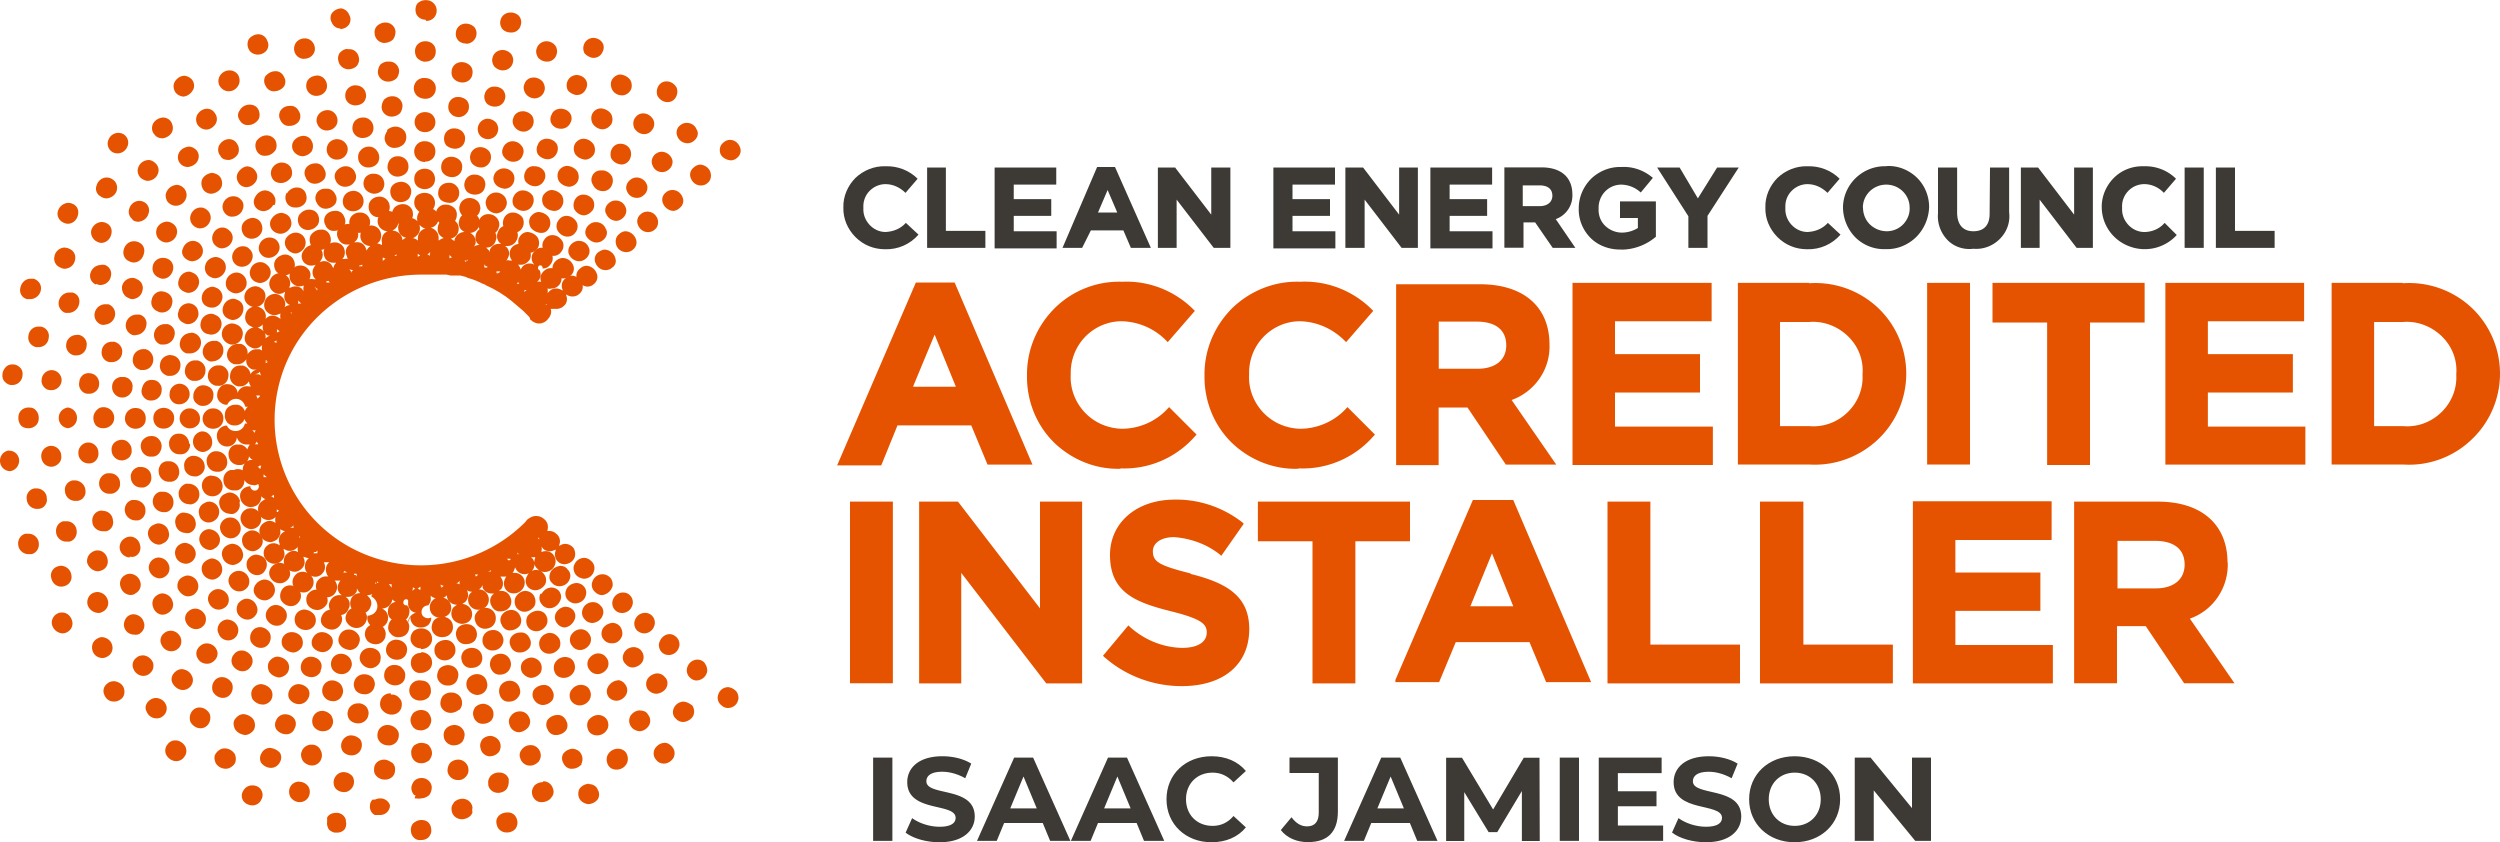 <?xml version="1.0" encoding="UTF-8"?> <svg xmlns="http://www.w3.org/2000/svg" xmlns:xlink="http://www.w3.org/1999/xlink" xmlns:v="https://vecta.io/nano" viewBox="0 0 200 67.38"><g fill="#e65300"><path d="M31.23 64.6c-.03-.43-.4-.73-.8-.73-.13 0-.3.03-.43.1h-.2c-.13.13-.2.3-.2.47-.03.23.03.43.2.63a.57.57 0 0 0 .2.13h.4c.37 0 .67-.23.77-.57.03-.1.03-.23 0-.37m-3.5 1.47v-.13c-.1-.37-.43-.6-.8-.57-.3 0-.57.13-.7.37v.37c-.03.2.03.4.13.57.1.13.3.23.47.27h.2c.23 0 .47-.1.6-.27.1-.13.13-.33.13-.5m12.13-2.41c.27 0 .5-.1.67-.27.13-.17.2-.4.2-.63v-.2c-.1-.33-.4-.53-.77-.53-.27 0-.53.1-.7.3-.13.17-.2.37-.17.57v.13c.07.37.4.63.8.63M30.97 10.5a1.03 1.03 0 0 0-.2.6c.03.43.4.77.83.73a1.06 1.06 0 0 0 .67-.27c.23-.23.3-.6.17-.93-.13-.3-.47-.5-.8-.5a1 1 0 0 0-.67.27m.23 2.37c-.13.17-.2.4-.2.63.03.43.4.73.8.73a1 1 0 0 0 .67-.27c.17-.17.23-.4.2-.63-.03-.43-.4-.73-.83-.73-.23 0-.47.07-.63.27m.19 2.06c-.2.23-.23.57-.1.87s.43.47.73.47c.27 0 .5-.1.67-.27.13-.17.2-.4.2-.63-.03-.43-.4-.73-.83-.73-.27.03-.5.1-.67.3m-.97-9.67c-.13.17-.2.4-.2.63.03.43.4.73.83.73a1 1 0 0 0 .67-.27 1.03 1.03 0 0 0 .2-.6c-.03-.43-.4-.77-.83-.73-.23-.03-.47.07-.67.23"></path><path d="M30.73 7.97c-.13.17-.2.4-.2.63.03.43.4.73.8.73a1 1 0 0 0 .67-.27c.13-.17.2-.4.2-.63-.03-.43-.4-.73-.8-.73-.27 0-.5.1-.67.27m.04-4.54a1 1 0 0 0 .67-.27c.13-.17.2-.4.2-.63-.03-.43-.4-.73-.8-.73a1 1 0 0 0-.67.27c-.17.17-.23.4-.2.6a.81.81 0 0 0 .8.77m1.46 12.89a1 1 0 0 0-.67.27c-.13.17-.23.4-.2.6.03.43.4.77.8.73a1 1 0 0 0 .67-.27c.17-.17.23-.4.2-.6 0-.4-.37-.73-.8-.73m-2.7-4.6c-.27 0-.53.1-.7.33-.17.17-.2.43-.17.67.07.4.4.67.8.67.27 0 .53-.1.7-.3.2-.23.23-.57.1-.87-.17-.33-.43-.5-.73-.5m-.3 2.47c-.17.23-.2.57-.07.83s.43.43.73.47c.27 0 .53-.1.7-.3.13-.2.2-.43.13-.67-.07-.37-.4-.63-.8-.63-.27-.03-.53.1-.7.3m1.08 3.17c.27 0 .53-.13.7-.3.2-.23.23-.57.1-.87-.13-.27-.4-.47-.73-.47-.27 0-.53.1-.7.3s-.2.43-.17.67c.07.4.4.7.8.67M27.8 7.13c-.17.2-.2.43-.17.67.07.37.4.63.8.63.27 0 .53-.1.7-.3.13-.2.2-.43.13-.67-.07-.37-.4-.63-.8-.63-.23-.03-.5.1-.67.3m.58 2.57c-.13.17-.2.43-.17.67.07.4.4.67.8.67.27 0 .53-.1.7-.3.2-.23.23-.57.1-.87-.13-.27-.4-.47-.73-.47-.3 0-.53.1-.7.3M27.2 4.2a.78.78 0 0 0-.13.67c.07.37.4.67.8.67.27 0 .53-.1.7-.3.13-.2.2-.43.13-.67-.07-.37-.4-.67-.8-.63-.27-.07-.5.07-.7.27m-.2 6.92c-.3 0-.57.13-.73.37-.13.2-.17.47-.1.7a.8.8 0 0 0 .77.57c.3 0 .57-.13.73-.37.13-.2.2-.47.1-.73-.13-.3-.43-.53-.77-.53m-.07 2.53c-.17.2-.2.47-.1.7a.8.8 0 0 0 .77.57c.3 0 .57-.13.73-.37.17-.2.2-.47.1-.7a.8.8 0 0 0-.77-.57c-.27 0-.53.13-.73.37m1.3 3.23c.3 0 .57-.13.73-.37s.17-.57.03-.83-.4-.43-.7-.43-.57.13-.73.37c-.13.2-.17.47-.1.73.1.3.4.53.77.53m-3.6-10.5c-.13.2-.17.47-.1.7a.8.8 0 0 0 .77.57c.3 0 .57-.13.73-.37.17-.23.17-.57.03-.83s-.4-.43-.7-.43c-.3.03-.57.13-.73.37m.84 2.76c-.13.2-.2.47-.1.7a.8.8 0 0 0 .77.57c.3 0 .57-.13.73-.37.17-.23.17-.57.03-.83s-.4-.43-.7-.43c-.27 0-.57.13-.73.37M24.33 4.7c.3 0 .57-.13.73-.37.17-.23.17-.57.03-.83s-.4-.43-.7-.43-.57.13-.73.37c-.13.2-.17.47-.1.7a.8.8 0 0 0 .77.57m4.4 13.92c.3 0 .57-.13.73-.37s.2-.57.07-.83-.4-.43-.73-.43c-.3 0-.57.13-.73.37s-.17.57-.03.83c.13.27.4.43.7.43m-3.51-5.56c-.3 0-.6.13-.77.4a.73.73 0 0 0 0 .73c.1.3.4.5.73.5a1 1 0 0 0 .77-.4.73.73 0 0 0 0-.73c-.13-.33-.43-.53-.73-.5m.1 2.4c-.13.23-.13.53 0 .73.13.3.4.5.73.5a1 1 0 0 0 .77-.4c.13-.23.13-.53 0-.73-.13-.3-.4-.5-.73-.47-.33-.03-.6.1-.77.37m2.2 2.6a.73.73 0 0 0 0-.73.7.7 0 0 0-.73-.47c-.3 0-.6.13-.77.4a.73.73 0 0 0 0 .73c.1.3.4.5.7.47.33 0 .63-.17.8-.4m-5.1-9.2a.73.73 0 0 0 0 .73c.13.3.4.5.73.47.3 0 .6-.13.77-.4.13-.23.13-.53 0-.73-.13-.3-.4-.5-.73-.47-.33 0-.6.13-.77.4m1.84 2a1 1 0 0 0-.77.4.75.75 0 0 0-.03.8c.14.23.4.4.7.43a1 1 0 0 0 .77-.4c.13-.27.13-.57 0-.8a.72.72 0 0 0-.67-.43M21.23 6.1a.73.73 0 0 0 0 .73c.13.3.4.5.73.47a1 1 0 0 0 .77-.4.73.73 0 0 0 0-.73c-.13-.3-.4-.5-.73-.47-.3 0-.57.17-.77.4m-.63-1.73c.3 0 .6-.13.77-.4a.73.73 0 0 0 0-.73c-.1-.3-.4-.5-.7-.5a1 1 0 0 0-.77.4.87.87 0 0 0 0 .8c.13.27.4.4.67.43"></path><path d="M27.17 2.33c.3 0 .6-.13.77-.4.13-.23.13-.53 0-.73-.1-.27-.33-.47-.63-.53a1 1 0 0 0-.77.4.73.73 0 0 0 0 .73c.13.3.4.5.73.47M22.57 13a.91.91 0 0 0-.8.47.81.81 0 0 0 0 .77c.13.27.4.4.7.4.33 0 .6-.17.8-.43.13-.23.13-.53 0-.8-.13-.23-.4-.4-.7-.4m.36 2.42a.81.81 0 0 0 0 .77c.13.27.4.4.67.4.33.03.67-.13.83-.4.13-.23.13-.53 0-.8s-.4-.4-.67-.4a.91.91 0 0 0-.8.47m2.47 2.5c.13-.23.13-.53 0-.8s-.4-.4-.7-.4c-.33 0-.6.17-.8.43-.13.23-.13.53 0 .8.13.23.4.4.7.4a.96.96 0 0 0 .8-.43M19.17 9.6c.13.27.4.43.7.4.33 0 .6-.17.8-.43.13-.23.13-.53 0-.8s-.4-.4-.7-.4a.91.91 0 0 0-.8.47c-.17.23-.17.53 0 .77m2.16 1.22c-.33 0-.6.17-.8.43-.13.23-.13.53 0 .8s.4.43.7.4c.33 0 .6-.17.8-.43.13-.23.13-.53 0-.8-.17-.27-.43-.4-.7-.4M18.3 7.3c.33 0 .6-.17.77-.47.13-.23.13-.53 0-.8-.13-.23-.4-.4-.7-.4a.91.91 0 0 0-.8.47.81.81 0 0 0 0 .77c.17.27.43.43.73.43M25.57 20c.33 0 .6-.17.8-.43.13-.23.13-.53 0-.8s-.4-.43-.7-.4c-.33 0-.6.17-.8.43-.13.23-.13.53 0 .8s.4.4.7.4m-3.6-3.6c.1-.23.1-.53-.07-.77-.13-.23-.4-.37-.67-.4-.33 0-.63.2-.8.5-.17.27-.17.57 0 .83.13.2.4.33.63.33.33 0 .63-.2.8-.5m.57 2.31c.33 0 .63-.2.8-.5.13-.23.1-.53-.03-.77-.13-.23-.4-.37-.67-.4-.33 0-.63.2-.8.47-.17.23-.17.57 0 .83.13.2.37.33.63.37m2.01 1.07c.13-.27.1-.6-.07-.83-.13-.2-.4-.33-.63-.33-.33 0-.63.2-.8.47-.13.27-.1.6.1.83.13.2.37.33.63.37.3 0 .6-.2.77-.5m-6.14-6.98c.33 0 .63-.2.8-.47.13-.27.1-.6-.07-.83-.13-.23-.37-.37-.63-.37-.33 0-.63.2-.8.5-.13.27-.1.6.1.83.1.23.33.33.6.33m1.64.51c-.33 0-.63.2-.8.47-.17.23-.17.57 0 .83.13.23.37.37.63.37.33 0 .63-.2.8-.5.13-.27.1-.6-.1-.83-.13-.2-.4-.33-.63-.33m-3.3-2.94c.33 0 .63-.2.8-.5.13-.27.1-.57-.07-.8-.13-.23-.37-.37-.63-.37-.33 0-.63.2-.8.5-.13.27-.1.6.07.83.17.2.4.33.63.33M14.6 7.73c.33 0 .63-.2.8-.47.17-.23.17-.57 0-.83-.13-.2-.37-.33-.63-.37-.33 0-.63.2-.8.5-.13.23-.1.53.03.77.13.23.4.37.67.4m3.2 8.5c-.13.27-.07.6.13.83.13.17.37.3.6.27.33 0 .67-.2.8-.53.13-.3.1-.63-.13-.83-.13-.17-.37-.27-.6-.27-.33 0-.67.2-.8.53m3.06 2.34c.1-.23.07-.53-.07-.77-.13-.23-.4-.37-.67-.37-.33.03-.67.23-.8.53-.1.23-.07.53.07.77.13.23.4.37.67.37.33 0 .67-.2.8-.53m1.37 1.53c.13-.27.07-.6-.13-.83-.13-.17-.37-.27-.6-.27-.33 0-.67.2-.8.53-.13.3-.07.63.13.83.13.17.37.27.6.27a.92.92 0 0 0 .8-.53m-7.2-8.37c-.33.03-.67.23-.8.53s-.07.63.13.83c.13.17.37.27.6.27.33-.03.67-.23.8-.53s.07-.63-.13-.83c-.17-.17-.37-.27-.6-.27m1.87 2.1c-.33.03-.67.23-.8.53-.1.23-.07.53.07.77.13.23.4.37.67.37.33-.03.67-.23.8-.53.1-.23.07-.53-.07-.77-.13-.2-.37-.33-.67-.37m-4-2.76c.33-.03.67-.23.8-.53.1-.23.07-.53-.07-.77s-.4-.37-.67-.37c-.33.03-.67.23-.8.53s-.07.63.13.83c.13.2.37.3.6.3m9.77 10.97c.37 0 .67-.23.8-.53.1-.23.07-.53-.07-.77-.13-.23-.4-.37-.67-.37-.33.03-.67.23-.8.53-.1.23-.07.53.07.77.13.2.4.33.67.37m-5.7-3.26c-.13.3-.03.67.2.87.13.13.33.23.53.23.37-.03.67-.23.8-.57.13-.3.03-.67-.23-.87-.13-.13-.33-.23-.53-.23-.33 0-.67.23-.77.57m2.4.93a.85.85 0 0 0-.8.57c-.13.3-.03.67.2.87.13.13.33.2.53.2a.85.85 0 0 0 .8-.57c.13-.3.03-.67-.23-.87-.1-.13-.3-.2-.5-.2m2.17 2.37c.13-.3.03-.67-.23-.87-.13-.13-.33-.23-.53-.23-.37 0-.7.23-.8.57-.13.3-.03.67.2.87.13.13.33.2.53.23a.89.89 0 0 0 .83-.57m-8.3-6.67c-.1.23-.03.53.1.73.17.2.4.33.67.33a.85.85 0 0 0 .8-.57c.13-.3.03-.67-.2-.87-.13-.13-.33-.23-.53-.23-.4.03-.7.27-.83.6m1.96 1.78c-.13.3-.03.67.2.87.13.13.33.23.53.23a.85.85 0 0 0 .8-.57c.13-.3.03-.67-.2-.87-.13-.13-.33-.23-.53-.23a.85.85 0 0 0-.8.57m-3.44-2.7c.37-.03.67-.23.8-.57.13-.3.03-.67-.23-.87-.13-.13-.33-.23-.53-.23-.37.03-.67.23-.8.57-.13.3-.03.67.2.87.17.13.37.23.57.23m-2.44-2.2a.85.85 0 0 0 .8-.57c.13-.3.03-.67-.2-.87-.13-.13-.33-.2-.53-.2a.85.85 0 0 0-.8.57c-.13.3-.03.67.2.87.13.13.33.2.53.2m5.5 8.46c.13.1.3.17.5.17.37-.03.7-.27.8-.6.07-.23.03-.5-.13-.7-.13-.2-.4-.33-.63-.33-.37 0-.7.27-.8.6-.17.3-.03.67.27.87m3.12.89c.1-.33 0-.7-.3-.9-.13-.1-.3-.17-.5-.17-.37.03-.7.27-.8.63-.1.33 0 .7.3.9.13.1.33.17.5.17.37-.03.67-.27.8-.63m1.37.34c-.13-.1-.3-.17-.5-.17-.37.03-.7.27-.8.63-.1.33 0 .7.3.87.13.1.3.17.5.17.37-.03.7-.27.8-.6a.84.84 0 0 0-.3-.9m-8.83-4.4c.13.1.3.17.5.17.37-.03.7-.27.8-.63.13-.3.03-.67-.23-.87-.13-.1-.3-.17-.5-.17-.37 0-.7.27-.8.63a.75.75 0 0 0 .3.87m1.89.76c-.1.33 0 .7.3.9.13.1.3.17.5.17.37-.03.7-.27.8-.63a.75.75 0 0 0-.3-.87c-.13-.1-.3-.17-.5-.17-.37.03-.7.27-.8.6m-4.5-2.63c.13.1.3.17.5.17.37-.03.7-.27.8-.6s0-.7-.3-.9c-.13-.1-.3-.17-.5-.17-.37 0-.7.27-.8.63a.7.7 0 0 0 .3.87m11.87 8.7c.13.1.3.17.5.17.37 0 .7-.27.8-.63.1-.33 0-.7-.3-.87-.13-.1-.3-.17-.5-.17-.37.03-.7.27-.8.6-.13.33 0 .7.3.9m-5.23-1.1c.13.07.27.13.43.13.4-.03.7-.3.8-.67a.77.77 0 0 0-.4-.9c-.13-.07-.27-.13-.4-.13-.4.03-.7.3-.8.67-.13.37.03.73.37.9m2.73-.23c-.13-.07-.27-.13-.43-.13a.92.92 0 0 0-.8.67c-.1.37.03.73.37.9a.88.88 0 0 0 .43.1c.37 0 .7-.27.8-.67.1-.33-.07-.7-.37-.87m1.67.96c-.13-.07-.27-.13-.43-.13-.4.03-.7.3-.8.67-.1.33.03.73.37.9.13.07.27.13.43.13.4-.03.7-.3.8-.67s-.03-.73-.37-.9m-7.94-4.63a.88.88 0 0 0-.43-.1c-.37 0-.7.27-.8.67-.1.33.03.73.37.9.13.07.27.13.43.13.37 0 .7-.27.8-.67.13-.4-.03-.77-.37-.93m1.1 1.87a.77.77 0 0 0 .4.9c.13.07.27.13.4.13.4 0 .7-.3.8-.67.1-.33-.03-.73-.37-.9a.88.88 0 0 0-.43-.1c-.4 0-.73.27-.8.63M7.7 19.3c.13.07.27.13.4.13.37 0 .7-.27.8-.67.1-.37-.03-.73-.37-.9a.88.88 0 0 0-.43-.1.92.92 0 0 0-.8.67c-.07.33.1.7.4.87M5 17.77c.13.07.27.13.43.13.37 0 .7-.27.8-.67.1-.37-.03-.73-.37-.9a.88.88 0 0 0-.43-.1.92.92 0 0 0-.8.67c-.1.33.07.7.37.87m7.6 7.13c.1.07.23.1.37.1.4 0 .73-.3.8-.7a.75.75 0 0 0-.47-.9c-.1-.07-.23-.07-.37-.1-.4 0-.73.3-.8.7a.75.75 0 0 0 .47.9m2.1.93c.1.07.23.1.37.1.4-.03.7-.3.8-.7.03-.23-.03-.5-.17-.67-.17-.2-.4-.3-.63-.3-.4.03-.73.3-.8.7-.13.33.07.73.43.87m2.2.94c.4 0 .73-.3.8-.67a.75.75 0 0 0-.47-.9c-.1-.07-.23-.1-.37-.1-.4.03-.73.3-.8.7a.75.75 0 0 0 .47.9c.13.03.27.07.37.07M7.7 22.7c.1.07.23.1.37.1.4-.03.73-.3.8-.7a.75.75 0 0 0-.47-.9.77.77 0 0 0-.37 0c-.4.03-.7.3-.8.67a.75.75 0 0 0 .47.9m2.57 1.06c.1.07.23.1.33.1.4-.03.73-.3.8-.7a.75.75 0 0 0-.47-.9c-.1-.07-.23-.1-.37-.1-.4.03-.73.3-.8.7-.03.4.17.77.5.9M4.83 21.4c.1.07.23.1.37.1.4-.03.73-.3.8-.7a.75.75 0 0 0-.47-.9c-.1-.07-.23-.07-.37-.1-.4.03-.73.3-.8.7a.75.75 0 0 0 .47.9m13.4 6.07c.1.07.23.1.37.1.4-.03.73-.3.8-.7a.75.75 0 0 0-.47-.9c-.1-.07-.23-.07-.37-.1-.4.03-.73.3-.8.7-.07.37.13.73.47.9m-4.8-1.54h-.3a.88.88 0 0 0-.8.73c-.07.4.17.8.53.9h.3a.88.88 0 0 0 .8-.73c.1-.4-.13-.77-.53-.9m1.84 2.34a.88.88 0 0 0 .8-.73c.07-.4-.17-.77-.57-.9a.51.51 0 0 0-.3 0 .88.88 0 0 0-.8.73c-.1.4.17.8.53.9h.33m2.07-1h-.3a.88.88 0 0 0-.8.73c-.07.4.17.77.53.9a.51.51 0 0 0 .3 0 .88.88 0 0 0 .8-.73c.07-.43-.17-.8-.53-.9m-8.93-1.3a.88.88 0 0 0 .8-.73c.07-.4-.17-.77-.53-.9h-.3a.88.88 0 0 0-.8.73c-.07.4.17.77.53.9.13.03.23.03.3 0m2.77-.8h-.3a.88.88 0 0 0-.8.73c-.07.4.17.77.53.9a.51.51 0 0 0 .3 0 .88.88 0 0 0 .8-.73c.1-.4-.13-.8-.53-.9M5.8 23.4h-.3a.88.88 0 0 0-.8.73c-.07.4.17.77.53.9h.3a.88.88 0 0 0 .8-.73c.1-.43-.13-.8-.53-.9m-3.63.53h.3a.88.88 0 0 0 .8-.73c.07-.4-.17-.77-.57-.9h-.27c-.4 0-.73.33-.8.73-.1.4.13.8.53.9m9.47 4h-.2c-.43.03-.77.33-.8.77-.07.4.2.8.63.9h.2c.43 0 .77-.33.8-.77.03-.43-.23-.8-.63-.9m1.97.47c-.43.03-.77.33-.8.77-.07.43.23.8.63.9h.2c.43 0 .77-.33.8-.77.07-.4-.23-.8-.63-.87l-.2-.03m2.83 1.33c.07-.4-.2-.8-.63-.9h-.2c-.43 0-.77.33-.8.77-.07.4.23.8.63.87h.2c.43 0 .77-.33.8-.73M6.1 26.8c-.4 0-.77.33-.8.73-.07.4.2.8.63.9h.2c.43 0 .77-.33.8-.77.07-.4-.23-.8-.63-.87h-.2m2.67 2.18h.2c.4 0 .77-.33.8-.73.07-.43-.23-.8-.63-.9h-.2c-.43 0-.77.33-.8.73-.07.43.2.83.63.9m-5.7-2.84c-.43 0-.77.33-.8.77-.07.4.23.8.63.87h.2c.43 0 .77-.33.8-.77.07-.4-.2-.8-.63-.87h-.2m14.4 4.74c.43 0 .77-.33.8-.77.07-.4-.23-.8-.63-.87h-.2c-.4 0-.77.33-.8.73-.07.4.2.8.63.9h.2m-6.14.34a.69.69 0 0 0 .17.57c.13.17.33.27.53.27h.1c.43 0 .8-.37.8-.8a.69.69 0 0 0-.17-.57c-.13-.17-.33-.27-.53-.27-.23-.03-.47.03-.63.2-.13.13-.23.37-.27.6m3.84.3c0-.43-.37-.8-.8-.8s-.8.37-.8.8a.69.69 0 0 0 .17.57c.13.17.33.27.53.27h.1c.43 0 .8-.37.8-.8m1.2-.71c-.23-.03-.47.03-.63.2s-.27.37-.27.6a.69.69 0 0 0 .17.57c.14.14.33.27.53.27h.1c.43 0 .8-.37.8-.8a.69.69 0 0 0-.17-.57c-.1-.13-.3-.23-.53-.27m-10.04-.2c-.03.2.03.43.17.6s.33.27.53.27h.1c.43 0 .8-.33.8-.77.03-.43-.27-.83-.73-.87-.23-.03-.47.03-.63.2-.13.13-.23.33-.23.57m2.63.3c-.03.43.3.83.73.87h.1c.43 0 .8-.37.8-.8a.69.69 0 0 0-.17-.57c-.13-.17-.33-.27-.53-.27h-.13c-.43-.03-.8.33-.8.77m-5.64-.56a.72.72 0 0 0 .17.57c.13.17.33.27.53.27h.1c.43 0 .8-.37.8-.8s-.37-.8-.8-.8-.8.37-.8.8M.9 30.8H1c.43 0 .8-.37.8-.8a.69.69 0 0 0-.17-.57c-.14-.14-.33-.27-.53-.27-.23-.03-.47.03-.63.2s-.27.37-.27.6a.69.69 0 0 0 .17.57c.14.14.33.27.53.27m9.93 3.5c.23 0 .43-.07.6-.23s.23-.37.23-.6-.07-.43-.23-.6-.37-.23-.6-.23a.82.82 0 0 0-.83.83c-.03.43.37.83.83.83h0zm2.27-1.67c-.23 0-.43.07-.6.23s-.23.37-.23.6.07.43.23.6.37.23.6.23a.82.82 0 0 0 .83-.83c.03-.47-.37-.83-.83-.83m2.9.84c0-.43-.37-.8-.83-.8s-.8.37-.8.8.37.8.8.8c.23 0 .43-.07.6-.23.17-.13.23-.33.23-.57M5.43 32.6c-.43.07-.73.4-.73.83s.3.77.73.83c.43-.07.73-.4.73-.83s-.3-.77-.73-.83m2.04.83c0 .23.07.43.2.6.17.17.37.23.6.23.33 0 .67-.2.8-.5s.07-.67-.17-.93a.88.88 0 0 0-.93-.2c-.3.17-.5.47-.5.8M2.3 32.6c-.23 0-.43.07-.6.23s-.23.37-.23.6.07.43.2.6c.17.17.37.23.6.23s.43-.07.6-.23.23-.37.23-.6-.07-.43-.23-.6c-.13-.17-.33-.23-.57-.23m15.57.87c0-.47-.37-.8-.83-.8a.83.83 0 0 0-.83.83c0 .46.37.8.83.8.23 0 .43-.07.6-.23.17-.17.23-.37.23-.6m-5.77 3.06h.1c.2 0 .4-.1.53-.27s.2-.37.2-.57c0-.23-.1-.43-.27-.6s-.4-.23-.63-.2c-.2 0-.4.1-.57.27s-.2.37-.2.57c.03.47.4.83.83.8m3.04-1.03c0-.23-.1-.43-.27-.6s-.4-.23-.63-.2c-.2 0-.4.1-.53.27s-.2.37-.17.57c0 .43.37.8.8.8h.17c.2 0 .4-.1.53-.27s.2-.37.17-.57m.97-1c-.43.07-.73.4-.73.83s.3.77.73.83h.1c.2-.03.4-.13.53-.27.13-.17.2-.37.17-.57 0-.23-.1-.43-.27-.6s-.4-.23-.63-.2m-9.8 1.75c0 .43.37.8.8.8h.1c.2 0 .4-.1.53-.27s.2-.37.17-.6c0-.43-.37-.8-.8-.8s-.8.37-.8.8m2.66-.17c0 .43.37.8.8.8h.1c.2-.03.4-.13.53-.27.13-.17.2-.37.17-.57 0-.23-.1-.43-.27-.6s-.4-.23-.63-.2c-.2.03-.4.13-.53.27-.13.17-.2.37-.17.57m-4.03.44c0-.43-.37-.8-.8-.8H4c-.43.07-.73.43-.7.87.03.43.33.77.77.8h.1c.2-.03.4-.13.53-.27.17-.17.23-.4.2-.6m-4.17-.44c-.43.07-.73.4-.73.83s.3.77.73.83h.1c.43-.07.73-.47.7-.9a.79.79 0 0 0-.87-.73m11.44 2.07c0-.43-.37-.77-.8-.77h-.2c-.4.07-.7.47-.63.87a.81.81 0 0 0 .8.77h.2c.4-.07.7-.47.63-.87m2.23-.46a.81.81 0 0 0-.8-.77h-.2c-.2.03-.4.13-.5.3s-.17.37-.13.57a.81.81 0 0 0 .8.77h.2c.2-.03.4-.13.5-.3s.17-.37.13-.57m1.24-1.2h-.2c-.43.07-.7.47-.63.87 0 .43.37.77.8.77h.2c.4-.1.7-.47.63-.87-.03-.4-.37-.73-.8-.77m-9.54 1.96h-.2c-.43.07-.7.47-.63.87a.81.81 0 0 0 .8.77h.2c.2-.03.4-.13.5-.3.13-.17.17-.37.13-.57-.03-.4-.37-.73-.8-.77m3.57.2c0-.43-.37-.77-.8-.77h-.2c-.43.07-.7.47-.67.87a.81.81 0 0 0 .8.77h.2c.43-.07.73-.47.67-.87m-6.63.44h-.2c-.43.07-.7.47-.63.87a.81.81 0 0 0 .8.77h.17c.2-.03.4-.13.5-.3.13-.17.17-.37.13-.57 0-.4-.33-.73-.77-.77m15.2-2.2c-.03-.43-.37-.73-.8-.77h-.2c-.4.07-.7.47-.63.87a.81.81 0 0 0 .8.77h.2c.43-.07.7-.47.63-.87m-5.14 4.1h.27c.4-.1.63-.5.57-.9-.03-.4-.37-.73-.8-.73h-.27c-.4.1-.63.5-.57.9s.4.7.8.73m1.27-1.37c.03.4.4.73.8.73.1.03.17.03.27 0 .4-.1.63-.5.57-.9-.03-.4-.4-.7-.8-.73h-.27c-.37.13-.63.5-.57.9m3.5-.8c-.03-.4-.4-.73-.8-.73-.1-.03-.17-.03-.27 0-.4.1-.63.5-.57.9.03.23.17.47.37.6s.47.17.7.1c.4-.1.63-.5.57-.9M8.2 42.5h.3c.4-.1.63-.5.53-.9-.03-.4-.37-.73-.8-.73-.1-.03-.17-.03-.27 0-.4.1-.63.5-.57.9.03.4.37.7.8.73m3.44-1.77c-.03-.4-.4-.7-.8-.73h-.27c-.4.1-.63.5-.57.9s.4.7.8.73h.27c.4-.1.63-.5.57-.9m-6.3.97h-.27c-.4.1-.63.5-.57.9.03.4.4.73.8.73h.27c.4-.1.63-.5.57-.9-.03-.4-.37-.73-.8-.73m-3.03 1h-.27c-.4.1-.63.5-.57.9.03.4.4.73.8.73h.27c.4-.1.63-.5.57-.9-.03-.4-.4-.73-.8-.73m10.4.87c.13 0 .23-.03.33-.1a.75.75 0 0 0 .47-.9c-.07-.4-.4-.67-.8-.7-.13 0-.23.03-.37.1a.75.75 0 0 0-.47.9c.1.37.43.67.83.7m2.11-.94a.77.77 0 0 0 .37 0 .75.75 0 0 0 .47-.9c-.07-.4-.4-.67-.8-.7-.1-.03-.23-.03-.33 0a.75.75 0 0 0-.47.9.82.82 0 0 0 .77.7m1.89-.83c.23 0 .47-.13.63-.3a.84.84 0 0 0 .2-.67c-.07-.4-.4-.7-.8-.7-.13 0-.23.03-.33.1a.75.75 0 0 0-.47.9c.03.37.37.67.77.67m-8.9 3.9c.13 0 .23-.03.33-.07a.75.75 0 0 0 .47-.9c-.07-.4-.4-.7-.8-.7-.23 0-.47.13-.63.3a.84.84 0 0 0-.2.67c.1.37.43.67.83.7m2.57-1.17a.77.77 0 0 0 .37 0 .75.75 0 0 0 .47-.9c-.07-.4-.4-.7-.8-.7-.23 0-.47.13-.63.3a.84.84 0 0 0-.2.67c.07.4.4.67.8.7M4.9 46.93c.13 0 .23-.03.33-.07a.75.75 0 0 0 .47-.9c-.07-.4-.4-.67-.8-.7-.13 0-.23.03-.33.07a.75.75 0 0 0-.47.9c.07.4.4.7.8.7m14.3-6.83c-.07-.37-.4-.67-.8-.7-.13 0-.23.03-.37.1a.75.75 0 0 0-.47.9c.07.4.4.67.8.7.1.03.23.03.33 0a.75.75 0 0 0 .47-.9m-4.33 4.9c.13 0 .3-.03.4-.1.33-.17.5-.57.4-.9-.1-.37-.43-.63-.8-.67-.13 0-.3.03-.4.1a.77.77 0 0 0-.4.9c.07.37.4.63.8.67m1.94-2.77c-.13 0-.3.03-.4.1-.33.17-.5.57-.4.9.1.37.4.63.8.67.13 0 .3-.03.4-.13a.77.77 0 0 0 .4-.9c-.1-.33-.43-.6-.8-.63"></path><path d="M18.43 41.4c-.13 0-.3.03-.4.1-.33.17-.5.57-.4.9.1.37.4.63.8.67.13 0 .3-.03.4-.1a.77.77 0 0 0 .4-.9c-.1-.4-.4-.67-.8-.67m-8 6.2c.13 0 .3-.03.4-.13a.77.77 0 0 0 .4-.9c-.1-.37-.4-.63-.8-.67-.13 0-.3.03-.4.1a.77.77 0 0 0-.4.9c.1.4.4.67.8.7m2.3-1.33c.13 0 .3-.03.4-.1a.77.77 0 0 0 .4-.9c-.1-.37-.4-.63-.8-.67-.13 0-.3.03-.4.1-.33.17-.5.57-.4.9.1.37.43.63.8.67m-4.5 2.66a.77.77 0 0 0 .4-.9c-.1-.37-.4-.63-.8-.67-.13 0-.3.03-.43.1-.33.17-.47.57-.4.9.1.37.43.63.8.67.17.03.3-.03.43-.1M4.97 49c-.13 0-.3.03-.4.1-.33.17-.5.57-.4.9.1.37.43.63.8.67.13 0 .3-.03.4-.1a.77.77 0 0 0 .4-.9c-.1-.37-.4-.67-.8-.67m10.1-1.3a.74.74 0 0 0 .63-.33c.17-.2.2-.47.13-.7-.1-.37-.43-.6-.8-.63-.17 0-.33.07-.5.17-.3.2-.4.57-.3.9.17.33.47.6.83.6"></path><path d="M16.47 44.87c-.3.2-.4.53-.3.87.1.37.43.6.8.63.17 0 .33-.07.47-.17.3-.2.4-.57.3-.9-.1-.37-.43-.6-.8-.63-.17.03-.33.1-.47.2m2.13-1.37c-.17 0-.33.07-.5.17-.3.2-.43.57-.3.9.1.37.43.6.8.63.17 0 .33-.07.5-.17.3-.2.43-.57.3-.9-.1-.37-.43-.6-.8-.63m-7.4 7.17c.3-.2.43-.57.3-.9-.1-.37-.43-.6-.8-.63a.74.74 0 0 0-.63.33c-.13.2-.2.47-.13.7.1.37.43.6.8.6a.6.6 0 0 0 .47-.1m1.82-1.5c.17 0 .33-.07.47-.17.3-.2.43-.57.3-.9-.1-.37-.43-.6-.8-.63-.17 0-.33.07-.47.17-.3.2-.4.57-.3.87.1.4.43.67.8.67M8.97 51.6c-.1-.37-.43-.6-.8-.63-.17 0-.33.07-.47.17-.3.2-.4.57-.3.9.1.37.43.6.8.6.17 0 .33-.07.47-.17.27-.17.4-.53.3-.87m11.2-9.17c-.17 0-.33.07-.47.17-.3.2-.4.53-.3.87.1.37.43.6.8.63.17 0 .33-.07.47-.17.3-.2.43-.57.3-.9-.1-.33-.43-.6-.8-.6m-2.14 6.14c.27-.2.33-.57.23-.87-.13-.33-.47-.57-.8-.57-.2 0-.4.07-.53.2a.72.72 0 0 0-.23.87c.13.33.43.57.8.57.17 0 .37-.07.53-.2m1.07-2.9c-.2 0-.4.07-.53.2a.72.72 0 0 0-.23.87c.13.33.43.57.8.57.2 0 .4-.07.53-.2.27-.2.33-.57.23-.87-.13-.33-.43-.57-.8-.57"></path><path d="M20.53 44.37c-.2 0-.4.07-.53.2-.27.2-.33.57-.23.87.13.33.43.57.8.57a.69.69 0 0 0 .63-.37c.13-.2.2-.47.1-.73-.07-.3-.4-.5-.77-.53M13.7 52.1c.2 0 .4-.07.53-.2.27-.2.33-.57.23-.87-.13-.33-.43-.57-.8-.57-.2 0-.4.07-.53.2a.72.72 0 0 0-.23.87c.13.33.43.57.8.57m1.97-1.77c.2 0 .4-.07.53-.2.27-.2.33-.57.23-.87-.13-.33-.47-.57-.8-.57-.2 0-.4.07-.53.2a.72.72 0 0 0-.23.87c.13.33.47.57.8.57M12.23 53c-.13-.33-.47-.57-.8-.57-.2 0-.4.07-.53.2a.72.72 0 0 0-.23.87c.13.33.43.57.8.57.27 0 .5-.13.67-.37.13-.17.17-.43.1-.7M9.1 54.5c-.2 0-.4.07-.53.2a.72.72 0 0 0-.23.87c.1.27.3.47.57.53a.91.91 0 0 0 .77-.17c.27-.2.33-.57.23-.87-.1-.33-.43-.53-.8-.57m9.16-3.26c.27 0 .5-.13.67-.37.13-.23.17-.5.07-.73-.13-.33-.43-.53-.8-.57-.23 0-.43.1-.6.27-.2.23-.27.57-.13.83a.81.81 0 0 0 .8.57m1.45-3.33c-.27 0-.5.17-.67.37a.9.9 0 0 0-.07.77.92.92 0 0 0 .8.53c.27 0 .5-.13.67-.37s.17-.5.07-.73c-.13-.33-.43-.57-.8-.57"></path><path d="M20.53 46.67c-.23.23-.3.57-.17.83a.92.92 0 0 0 .8.53c.23 0 .43-.1.6-.27.23-.23.3-.57.17-.87-.13-.33-.47-.53-.8-.53-.23.03-.43.13-.6.3m-5.9 8.54c.23 0 .43-.1.6-.27.2-.23.27-.57.13-.83-.13-.33-.43-.53-.8-.57-.23 0-.43.1-.6.27-.23.23-.3.57-.17.83.17.33.5.57.83.57m1.95-2.1c.23 0 .43-.1.6-.27.23-.23.3-.57.17-.83-.13-.33-.47-.53-.8-.53-.23 0-.43.1-.6.27-.23.23-.3.57-.17.83.13.33.43.53.8.53m-3.3 3.27c-.13-.33-.47-.53-.8-.53-.23 0-.43.1-.6.27-.23.23-.3.57-.13.83.13.33.43.53.8.53.27 0 .5-.13.67-.37.13-.2.17-.47.07-.73m9.09-11.34c-.23 0-.43.1-.6.27-.23.23-.3.57-.17.83.13.33.43.53.8.53.23 0 .43-.1.6-.27.23-.23.27-.57.13-.83-.1-.33-.4-.53-.77-.53m-2.19 5.47a.91.91 0 0 0-.1.83c.17.3.47.5.8.5a.74.74 0 0 0 .63-.33.91.91 0 0 0 .1-.83c-.17-.3-.47-.5-.8-.5-.23 0-.47.1-.63.33m1.9-2.1a.74.74 0 0 0-.63.33c-.2.23-.23.57-.1.83.17.3.47.5.8.5a.74.74 0 0 0 .63-.33c.2-.23.23-.57.1-.83-.17-.3-.47-.5-.8-.5m1.13-1.57a.74.74 0 0 0-.63.33.91.91 0 0 0-.1.83c.17.3.47.5.8.5a.74.74 0 0 0 .63-.33c.2-.23.23-.57.1-.83-.13-.3-.47-.5-.8-.5m-5.37 9a.74.74 0 0 0 .63-.33.91.91 0 0 0 .1-.83c-.17-.3-.47-.5-.8-.5a.74.74 0 0 0-.63.33.91.91 0 0 0-.1.83c.17.3.47.5.8.5m1.57-2.13a.74.74 0 0 0 .63-.33c.2-.23.23-.57.1-.83-.17-.3-.47-.5-.8-.5a.74.74 0 0 0-.63.33c-.2.23-.23.57-.1.83.17.3.47.5.8.5m-3.43 2.9a.74.74 0 0 0-.63.33.91.91 0 0 0-.1.83c.17.3.47.5.8.5a.74.74 0 0 0 .63-.33.91.91 0 0 0 .1-.83c-.17-.3-.47-.5-.8-.5m-1.94 2.63a.74.74 0 0 0-.63.33c-.2.23-.23.57-.1.83.17.3.47.5.8.5a.74.74 0 0 0 .63-.33c.2-.23.23-.57.1-.83-.17-.3-.47-.5-.8-.5m9-5.46a.81.81 0 0 0 0-.77c-.17-.27-.47-.43-.8-.47-.3 0-.53.17-.7.4-.13.23-.13.53 0 .8.17.27.47.43.8.47.3-.03.57-.2.7-.43"></path><path d="M22.63 51.73c.17.27.47.43.8.47.3 0 .53-.17.7-.4.13-.23.13-.53 0-.8-.17-.27-.47-.43-.8-.43-.3 0-.57.17-.7.4a.81.81 0 0 0 0 .77m1.04-2.57c-.13.23-.13.53 0 .8.17.27.47.43.8.43.3 0 .57-.17.7-.4a.81.81 0 0 0 0-.77c-.17-.27-.47-.43-.8-.47-.3 0-.57.17-.7.4M20.3 58.4c.13-.23.13-.53 0-.8-.17-.27-.47-.43-.8-.47-.3 0-.53.17-.7.4s-.13.53 0 .8c.17.27.47.43.8.47.27 0 .53-.17.7-.4"></path><path d="M21 56.37c.3 0 .57-.17.7-.4a.81.81 0 0 0 0-.77c-.17-.27-.47-.43-.8-.47-.3 0-.57.17-.7.4s-.13.53 0 .8c.2.27.5.43.8.43m-3.03 3.51c-.3 0-.53.17-.7.4s-.13.53 0 .8c.17.27.47.43.8.43.27 0 .53-.17.7-.4.13-.23.13-.53 0-.8-.2-.27-.47-.43-.8-.43m7.33-12.7c-.3 0-.53.17-.7.4-.13.23-.13.53 0 .8.17.27.47.43.8.43.27 0 .53-.17.7-.4s.13-.53 0-.8c-.2-.23-.5-.43-.8-.43m.33 6.5c.13-.23.13-.53 0-.73-.17-.27-.47-.4-.77-.4s-.57.17-.7.43-.13.57 0 .8c.17.27.47.4.77.4.33 0 .6-.2.73-.47m.87-2c.13-.23.13-.53 0-.73a1 1 0 0 0-.77-.4c-.33 0-.6.2-.73.47a.73.73 0 0 0 0 .73 1 1 0 0 0 .77.4c.33 0 .6-.2.73-.47"></path><path d="M26.5 48.77c-.33 0-.6.2-.73.47-.13.23-.13.53 0 .73a1 1 0 0 0 .77.4c.33 0 .6-.2.73-.47a.73.73 0 0 0 0-.73c-.2-.23-.47-.4-.77-.4m-2.93 9.5a.73.73 0 0 0 0-.73c-.17-.27-.47-.4-.77-.4a.77.77 0 0 0-.7.47.73.73 0 0 0 0 .73 1 1 0 0 0 .77.4c.3.03.6-.17.7-.47"></path><path d="M23.93 56.33c.33 0 .6-.2.73-.47a.73.73 0 0 0 0-.73 1 1 0 0 0-.77-.4c-.33 0-.6.2-.73.47-.13.23-.13.53 0 .73a.94.94 0 0 0 .77.4m-2.33 3.5a.77.77 0 0 0-.7.47c-.13.23-.13.53 0 .73a1 1 0 0 0 .77.4c.33 0 .6-.2.73-.47a.73.73 0 0 0 0-.73c-.2-.23-.5-.37-.8-.4m-1.43 3c-.33 0-.6.2-.73.47a.73.73 0 0 0 0 .73c.17.27.47.4.77.4a.77.77 0 0 0 .7-.47.73.73 0 0 0 0-.73c-.13-.27-.43-.4-.73-.4m6.45-6.73c.37 0 .67-.23.77-.57.1-.23.03-.5-.1-.73-.17-.23-.47-.37-.73-.37-.3 0-.57.17-.7.43s-.13.57.03.83c.17.27.43.4.73.4m1.47-2.72c.1-.23.03-.5-.1-.7-.17-.23-.43-.37-.73-.37s-.57.17-.7.43-.13.57.03.83c.17.23.43.37.73.37.37 0 .67-.23.77-.57m-.97-2.43c-.1.23-.07.5.1.7.17.23.47.33.73.37.37 0 .67-.23.77-.57.1-.23.07-.5-.1-.7-.17-.23-.43-.37-.73-.37-.37 0-.67.23-.77.57m-2.23 8.64c-.33 0-.67.23-.77.57-.1.23-.03.5.1.73.17.23.47.37.73.37.3 0 .57-.17.7-.43s.13-.57-.03-.83a.72.72 0 0 0-.73-.4m1.7-1.61c.1-.23.03-.5-.1-.73-.17-.23-.47-.37-.73-.37-.3 0-.57.17-.7.43s-.13.57.03.83c.17.23.43.37.73.37.37 0 .67-.2.77-.53m-2.67 4.56c-.37 0-.67.23-.77.57-.07.23-.03.5.1.7.17.23.43.37.73.37s.57-.17.7-.43.13-.57-.03-.83c-.17-.23-.43-.37-.73-.37m4.54-13.94c-.37 0-.67.23-.77.57-.1.23-.07.5.1.7.17.23.43.37.73.37.33 0 .67-.23.77-.57.1-.23.07-.5-.1-.73a.95.95 0 0 0-.73-.33m-.14 5.96c-.07.23 0 .47.13.67.17.2.43.3.7.3.4.03.73-.27.8-.63.07-.23 0-.47-.13-.67-.17-.2-.43-.3-.7-.3-.4 0-.73.27-.8.63m2.1-1.77c.07-.23 0-.5-.13-.67-.17-.2-.43-.3-.7-.3-.4 0-.73.27-.8.63-.07.23 0 .47.17.67s.43.33.7.33c.37-.03.73-.3.77-.67m.39-1.89c.07-.23 0-.47-.13-.67-.17-.2-.43-.33-.7-.33-.3 0-.6.2-.73.47a.84.84 0 0 0 .1.87c.17.2.43.3.7.3.37 0 .7-.27.77-.63m-2.77 7.92c-.3 0-.57.2-.7.47s-.1.6.07.83c.17.2.43.3.7.3.3 0 .6-.17.73-.47s.1-.6-.07-.83c-.2-.17-.43-.3-.73-.3m.56-2.56c-.4 0-.73.27-.8.63-.07.23 0 .5.13.67.17.2.43.3.7.3.4 0 .73-.27.8-.63.07-.23 0-.47-.13-.67-.17-.2-.43-.33-.7-.3m-1.16 5.5c-.3 0-.57.2-.7.47s-.1.6.07.83c.17.2.43.3.7.3.3 0 .57-.2.7-.47s.1-.6-.07-.83c-.2-.2-.43-.3-.7-.3m3.8-6.3a.8.8 0 0 0-.8.5c-.13.33-.07.7.2.93a.98.98 0 0 0 .67.27c.43 0 .77-.3.8-.73.03-.23-.03-.43-.2-.6a.74.74 0 0 0-.67-.27m.3-2.37c-.43-.03-.8.3-.83.73-.03.23.03.47.2.63a.97.97 0 0 0 .67.27c.43 0 .8-.3.8-.73.03-.23-.03-.43-.2-.6-.13-.2-.37-.3-.63-.3m.15-2.03a.83.83 0 0 0-.77.47c-.14.3-.1.63.13.87.17.17.4.27.67.27.43 0 .77-.3.8-.73.03-.23-.03-.43-.2-.6s-.4-.27-.63-.27m-1 9.59c-.43 0-.8.3-.8.73-.03.23.03.43.2.6s.4.27.67.27c.43 0 .8-.3.8-.73.03-.23-.03-.43-.2-.6-.2-.13-.43-.27-.67-.27M31 58c-.43 0-.77.3-.8.73-.03.23.03.43.2.63.17.17.4.27.67.27.43.03.8-.3.83-.73.03-.23-.03-.43-.2-.6-.2-.2-.43-.3-.7-.3m.9-8.63c-.2 0-.4.07-.57.2s-.23.33-.27.53c-.03.23.03.43.2.6a.74.74 0 0 0 .67.27c.43 0 .77-.3.8-.73.03-.23-.03-.43-.2-.63-.13-.17-.4-.27-.63-.23m1.77 5.05c-.33-.03-.63.1-.8.37s-.17.6 0 .87.5.4.8.37c.23 0 .43-.1.6-.23.13-.17.23-.37.2-.57 0-.23-.07-.43-.23-.6-.13-.13-.37-.2-.57-.2m.03-2.21c-.23 0-.47.07-.6.23-.17.13-.23.37-.23.57 0 .23.07.43.23.6s.37.23.6.2c.23 0 .43-.1.6-.23.27-.23.33-.6.2-.93-.13-.3-.47-.5-.8-.5"></path><path d="M33.67 51.93c.23 0 .47-.07.63-.23.27-.23.33-.6.2-.93s-.47-.5-.8-.5a1.03 1.03 0 0 0-.6.2c-.23.23-.33.6-.2.9s.43.5.77.5m.03 7.56c-.23 0-.43.1-.6.23-.13.17-.23.37-.2.57 0 .23.07.43.23.6s.37.23.6.23.43-.1.6-.23c.13-.17.23-.37.23-.57 0-.23-.1-.43-.23-.6s-.43-.23-.63-.23m-.03-1c.23 0 .43-.1.6-.23.13-.17.23-.37.23-.57 0-.23-.1-.43-.23-.6-.17-.17-.37-.23-.6-.23s-.43.1-.6.23c-.13.17-.23.37-.23.57 0 .23.1.43.23.6.17.17.37.23.6.23m-.5 5.44h.17c.1.03.23.03.33 0a1 1 0 0 0 .67-.27c.13-.17.2-.4.2-.63-.03-.43-.4-.73-.8-.73-.23 0-.43.07-.6.23-.13.17-.23.37-.23.57s.07.4.23.57h.1m.46 1.99c-.23 0-.43.1-.6.23s-.23.37-.23.57c0 .23.07.43.23.6s.37.23.6.2c.23 0 .43-.07.6-.23.13-.17.23-.37.2-.57 0-.23-.07-.43-.23-.6-.13-.13-.33-.2-.57-.2m-.87-16.23c0 .23.07.43.23.6s.37.23.6.23.47-.07.63-.23c.13-.17.23-.37.2-.57a.55.55 0 0 1-.6-.07c-.17-.13-.2-.37-.13-.57s.27-.33.5-.33c.13-.17.23-.37.2-.57v-.2c.1.1.23.17.4.2a.52.52 0 0 0-.27.2c-.17.17-.23.4-.2.63.03.43.4.73.83.73a1 1 0 0 0 .67-.27c.17-.17.23-.4.2-.63-.03-.33-.27-.63-.63-.7a.75.75 0 0 0 .3-.2v-.1.23c.07.37.4.63.8.63-.1.07-.2.13-.3.23-.17.23-.2.57-.07.83.13.27.43.43.73.47.27 0 .53-.1.7-.3.17-.23.2-.57.07-.83-.13-.27-.4-.43-.7-.47.1-.07.23-.13.3-.23.13-.2.2-.43.13-.67 0-.07-.03-.13-.07-.2a.72.72 0 0 0 .43.13c-.07.03-.13.1-.2.17-.13.2-.17.47-.1.7a.8.8 0 0 0 .77.57c.3 0 .57-.13.73-.37s.17-.57.03-.83-.4-.43-.7-.43c.07-.03.13-.1.2-.17l.1-.17v.2c.13.3.4.47.73.47h.2a.72.72 0 0 0-.23.23.73.73 0 0 0 0 .73c.13.3.4.5.73.47.3 0 .6-.13.77-.4a.81.81 0 0 0 0-.77c-.13-.3-.4-.47-.7-.47h-.2a1.18 1.18 0 0 0 .23-.2.81.81 0 0 0 0-.77c-.03-.07-.07-.1-.1-.17h.47s-.1.1-.1.17a.81.81 0 0 0 0 .77c.13.27.4.4.7.4.33 0 .6-.17.77-.47a.81.81 0 0 0 0-.77c-.13-.23-.4-.4-.67-.4h-.2s.07-.1.1-.17a2.64 2.64 0 0 0 .1-.27l.1.2c.23.33.63.43 1 .27-.07.07-.1.1-.13.2-.17.27-.17.57 0 .83.13.2.4.33.63.33.33 0 .63-.2.8-.47.13-.27.1-.6-.1-.83-.13-.2-.4-.33-.63-.33-.13 0-.23.03-.33.1l.13-.2c.13-.27.1-.6-.1-.83l-.1-.1c.1.03.23.03.33 0v.1c-.13.3-.07.63.17.83.13.17.37.27.6.27.33 0 .67-.2.8-.53.13-.3.07-.63-.13-.87-.13-.17-.37-.27-.6-.27-.1 0-.23.03-.33.07v-.1c.03-.1.03-.23 0-.33l.13.17c.13.13.33.2.53.2.17 0 .33-.07.47-.13v.1c-.13.3-.03.67.2.87.13.13.33.2.53.2.37-.03.67-.23.8-.57.07-.23.03-.53-.1-.73-.17-.2-.4-.33-.67-.33-.17 0-.33.07-.47.17v-.1c.13-.3.03-.67-.23-.87-.13-.13-.33-.23-.53-.23h-.2a.97.97 0 0 0 0-.63c-.07-.13-.13-.23-.23-.3-.17-.17-.4-.27-.67-.27-.2 0-.4.07-.57.2-.07.03-.1.07-.17.13l-.13.17a11.81 11.81 0 0 1-14.13 1.93c-4.6-2.6-6.87-7.97-5.53-13.07 1.33-5.1 5.97-8.63 11.27-8.67h2.1l.33.07h.77l.4.1.23.1.33.1.27.1.3.13.27.13c.1.03.2.07.27.13l.27.13.27.13.3.17.23.13.3.2.2.13.3.23.17.13.27.23.2.17.27.23.2.17.23.23.2.2s.07.1.1.13v.1l.2.17c.17.1.33.17.53.17.23 0 .47-.1.63-.27.1-.1.17-.2.23-.3a.78.78 0 0 0 .07-.6h.47c.27 0 .5-.13.67-.33s.2-.5.1-.73v-.1c.13.1.3.17.5.17s.4-.07.53-.2a.72.72 0 0 0 .23-.87.94.94 0 0 0-.8-.6c-.2 0-.4.1-.53.23a.72.72 0 0 0-.23.87v.1c-.13-.1-.3-.17-.5-.17s-.4.07-.53.2l-.17.17c.03-.1.03-.23 0-.37.1.03.23.03.33 0 .27 0 .5-.13.67-.37.13-.23.17-.5.07-.73-.13-.33-.43-.53-.8-.53-.23 0-.43.1-.6.27-.23.23-.3.57-.17.83-.1-.03-.23-.03-.33 0l.1-.1c.2-.23.23-.57.1-.83-.07-.03-.13-.07-.13-.17 0-.07.03-.17.1-.2s.17-.03.2.03c.07.07.07.13.07.2a.74.74 0 0 0 .63-.33c.2-.23.23-.57.1-.83-.17-.3-.47-.5-.8-.5a.74.74 0 0 0-.63.33c-.2.23-.23.57-.1.83.03.07.1.13.13.2-.1-.07-.23-.1-.37-.1a.74.74 0 0 0-.63.33c-.03.07-.07.1-.1.17 0-.1-.03-.17-.1-.27-.03-.07-.07-.1-.1-.13h.23c.3 0 .53-.17.7-.4.13-.23.13-.53 0-.8-.17-.27-.47-.43-.8-.47-.3 0-.57.17-.7.4s-.13.53 0 .8l.1.13h-.2c-.1-.03-.17-.03-.27 0a.57.57 0 0 0 .13-.2.73.73 0 0 0 0-.73.72.72 0 0 0-.23-.23h.2c.3 0 .6-.17.73-.47a.81.81 0 0 0 0-.77c-.17-.27-.47-.4-.77-.4s-.6.17-.7.47a.81.81 0 0 0 0 .77.72.72 0 0 0 .23.23h-.2a.77.77 0 0 0-.7.47v.2c-.03-.07-.03-.13-.1-.17l-.2-.2c.37 0 .67-.2.77-.57.1-.23.07-.5-.1-.7-.17-.23-.43-.37-.73-.37s-.57.2-.7.43c-.13.27-.13.57.03.83.07.07.13.13.2.17-.17 0-.3.03-.43.13l.1-.2c.07-.23 0-.47-.13-.67-.1-.1-.2-.2-.3-.23.3 0 .57-.2.7-.47s.1-.6-.07-.83c-.17-.2-.43-.3-.7-.3a.76.76 0 0 0-.8.63c-.07.23 0 .5.13.67.1.1.2.17.3.23-.37 0-.7.27-.8.63v.2-.1c-.1-.07-.17-.13-.3-.2.33-.07.6-.33.63-.7.03-.23-.03-.47-.2-.63a.74.74 0 0 0-.67-.27c-.43 0-.77.3-.8.73-.03.23.03.47.2.63.07.07.17.13.27.2-.13.03-.27.1-.4.2v-.23c0-.2-.07-.4-.23-.57-.1-.1-.27-.2-.4-.23.37-.07.63-.4.63-.77 0-.2-.07-.4-.23-.57s-.4-.23-.6-.23c-.37-.03-.7.17-.83.5s-.07.7.23.93c.1.1.27.2.4.2-.37.07-.63.4-.63.77v.2c-.1-.1-.23-.17-.4-.2a.75.75 0 0 0 .3-.2c.27-.23.33-.6.2-.93s-.47-.5-.8-.5a1 1 0 0 0-.67.27c-.17.17-.23.4-.2.63.03.33.27.63.63.7a.75.75 0 0 0-.3.2v.1-.2c-.07-.37-.4-.67-.8-.67.1-.07.23-.13.3-.23.17-.2.2-.43.17-.67-.07-.4-.4-.67-.8-.67-.27 0-.53.13-.7.33-.17.23-.2.57-.07.83s.4.43.7.47c-.13.07-.23.13-.3.23-.13.2-.2.43-.13.67v.2c-.13-.07-.27-.13-.4-.13.07-.03.13-.1.2-.17.13-.2.17-.47.1-.7a.8.8 0 0 0-.77-.57c-.3 0-.57.13-.73.37-.13.2-.17.47-.1.7a.8.8 0 0 0 .77.57c-.07.07-.13.1-.2.2-.03.03-.07.1-.1.17-.03-.07-.03-.13-.07-.2a.7.7 0 0 0-.73-.47h-.2a.72.72 0 0 0 .23-.23.73.73 0 0 0 0-.73c-.1-.3-.4-.5-.73-.5-.3 0-.6.13-.77.4a.81.81 0 0 0 0 .77c.13.3.4.5.73.47h.2a.72.72 0 0 0-.23.23.73.73 0 0 0 0 .73s0 .13.1.2a.51.51 0 0 0-.3 0h-.17l.1-.13c.13-.23.13-.53 0-.8-.13-.23-.4-.4-.7-.4-.33 0-.6.17-.8.43-.13.23-.13.53 0 .8s.4.4.7.4h.2l-.13.17a2.64 2.64 0 0 0-.1.27c-.03-.07-.07-.13-.1-.2-.13-.23-.37-.37-.63-.37-.13 0-.23.03-.37.1a.57.57 0 0 0 .13-.2c.17-.23.17-.57 0-.83-.13-.2-.37-.33-.63-.37-.33 0-.63.2-.8.5-.17.23-.17.57 0 .83.13.2.4.33.63.33.13 0 .23-.03.37-.07a.57.57 0 0 0-.13.2c-.17.23-.17.57 0 .83l.13.13h-.17c-.1-.03-.23-.03-.33 0 .13-.3.1-.63-.13-.83-.13-.17-.37-.27-.6-.27-.33 0-.67.2-.8.53-.13.3-.07.63.13.87.17.17.37.27.6.27.1 0 .23-.03.33-.07v.1c-.03.1-.03.23 0 .37-.03-.07-.1-.13-.13-.2-.13-.13-.33-.2-.53-.2-.17 0-.33.07-.47.13v-.1c.13-.3.03-.67-.23-.87-.13-.13-.33-.23-.53-.23-.37.03-.67.23-.8.57-.13.3-.03.67.2.87.13.13.33.23.53.23.17 0 .33-.07.47-.17v.1c-.13.3-.03.67.23.87l.17.1c-.17 0-.3.07-.43.17.13-.33 0-.7-.3-.9-.13-.1-.3-.17-.5-.17-.37.03-.7.27-.8.63-.1.33 0 .7.3.9.13.1.3.17.5.17.17 0 .33-.07.47-.13a1.04 1.04 0 0 0 0 .43l-.2-.13c-.13-.07-.27-.13-.43-.13-.23 0-.43.1-.57.27a.77.77 0 0 0-.4-.9c-.13-.07-.27-.1-.4-.1-.4 0-.73.27-.8.67a.77.77 0 0 0 .4.9c.13.07.27.13.4.13.23 0 .43-.1.6-.27a.77.77 0 0 0 .4.9h.17c-.13.03-.27.13-.37.23.07-.33-.13-.67-.47-.8-.1-.07-.23-.1-.37-.1-.4.03-.73.3-.8.7-.1.37.1.73.47.9.1.07.23.1.33.1.2 0 .4-.1.57-.27a1.04 1.04 0 0 0 0 .43c-.07-.03-.13-.07-.2-.1h-.27c-.3 0-.53.17-.7.4.07-.37-.17-.73-.53-.83h-.3a.88.88 0 0 0-.8.73c-.07.4.17.77.57.9h.27c.3 0 .53-.17.7-.4-.07.37.17.73.53.83h.3c-.2.03-.4.17-.5.37a.82.82 0 0 0-.63-.7h-.2c-.43 0-.77.33-.8.77-.07.43.23.8.63.9h.2c.27 0 .53-.17.67-.4.03.13.07.3.17.4h-.2c-.37-.07-.77.17-.87.53-.03-.37-.33-.67-.73-.7-.23-.03-.47.03-.63.2s-.27.37-.27.6a.69.69 0 0 0 .17.57c.14.14.33.27.53.27h.1c.13-.3.43-.5.77-.47s.6.3.67.63h.2c-.1.1-.2.23-.23.37-.1-.33-.4-.57-.77-.53-.23 0-.43.07-.6.23s-.23.37-.23.6c-.03.23.07.43.2.6.17.17.37.23.6.23.33 0 .67-.2.77-.53.03.13.13.27.23.37h-.2c-.07.33-.33.57-.67.6-.33.03-.63-.13-.77-.43h-.1c-.43.07-.73.43-.7.87s.33.77.77.8h.1c.4-.03.7-.33.73-.73a.8.8 0 0 0 .77.57h.27c-.1.13-.17.27-.2.4-.13-.23-.4-.4-.67-.4h-.2c-.2.03-.4.13-.5.3s-.17.37-.13.57a.81.81 0 0 0 .8.77h.2c.33-.07.6-.33.63-.7.07.13.17.23.3.3h-.23c-.37.1-.6.47-.57.83-.23-.13-.5-.13-.7-.03h-.27c-.4.1-.63.5-.57.9.03.4.37.73.8.73h.3c.37-.1.6-.47.57-.83.13.23.4.4.67.4.1.03.17.03.27 0l.17-.07c.07.13.07.27-.03.4s-.23.13-.37.1c-.13-.07-.23-.17-.23-.33-.13 0-.23.03-.33.07a.75.75 0 0 0-.47.9c.07.37.4.67.8.7.13 0 .23-.03.37-.07a.8.8 0 0 0 .5-.8c.1.1.2.2.37.23-.07 0-.13.03-.2.1a.77.77 0 0 0-.4.9c-.13-.17-.37-.27-.6-.27-.13 0-.3.03-.4.1-.33.17-.5.57-.4.9.1.37.4.63.8.67.13 0 .3-.03.4-.1a.77.77 0 0 0 .4-.9c.13.17.37.27.6.27.13 0 .3-.03.4-.1l.17-.13c-.03.13-.03.3 0 .47-.13-.1-.3-.17-.47-.17s-.33.07-.47.17c-.3.2-.43.57-.3.9.1.37.43.6.8.63.17 0 .33-.07.5-.17.27-.2.4-.57.3-.87.13.1.27.13.4.17-.07.03-.13.07-.2.13a.72.72 0 0 0-.23.87v.13c-.13-.1-.3-.17-.47-.17-.2 0-.4.07-.53.2-.27.2-.33.57-.23.87.13.33.47.57.8.57.2 0 .4-.07.53-.2a.72.72 0 0 0 .23-.87v-.13c.13.1.3.17.47.17.2 0 .4-.07.53-.2.07-.03.1-.1.13-.17a.77.77 0 0 0 0 .37v.1c-.1-.07-.2-.1-.33-.1-.27 0-.5.17-.67.37a.9.9 0 0 0-.07.77.92.92 0 0 0 .8.53c.23 0 .43-.1.6-.27.23-.23.27-.57.13-.83v-.1c.1.03.2.07.33.1h.1c-.07.03-.1.1-.17.17a.91.91 0 0 0-.1.83c.03.07.1.13.13.2-.1-.07-.23-.1-.37-.1a.74.74 0 0 0-.63.33c-.2.23-.23.57-.1.83.17.3.47.5.8.5a.74.74 0 0 0 .63-.33c.2-.23.23-.57.1-.83-.03-.07-.07-.13-.13-.2.1.07.23.1.33.1a.74.74 0 0 0 .63-.33c.2-.23.2-.57.07-.83h.43c-.07.07-.13.13-.17.2-.13.23-.13.53 0 .8.03.07.07.1.1.13h-.2c-.3 0-.53.17-.7.4-.13.23-.13.53 0 .8.17.27.47.43.8.47.3 0 .57-.17.7-.43a.81.81 0 0 0 0-.77c-.03-.07-.07-.1-.1-.13h.47a.57.57 0 0 0-.13.2.73.73 0 0 0 0 .73.72.72 0 0 0 .23.23h-.2c-.33 0-.6.2-.73.47a.73.73 0 0 0 0 .73c.17.27.47.4.77.4.33 0 .6-.2.7-.5a.73.73 0 0 0 0-.73.72.72 0 0 0-.23-.23h.2a.77.77 0 0 0 .7-.47v-.2c.03.07.07.1.1.17s.1.13.17.2c-.37 0-.67.2-.77.57-.07.23-.03.5.1.7.17.23.47.37.73.37.37 0 .67-.23.77-.57.1-.23.07-.5-.1-.7-.07-.07-.1-.13-.2-.2.13 0 .3-.03.43-.1-.03.07-.07.13-.07.2.33.17.53.53.47.9s-.4.63-.77.63c-.07.23 0 .47.13.67.17.2.43.33.7.33.3 0 .6-.2.73-.47a.84.84 0 0 0-.1-.87c-.1-.1-.2-.17-.3-.23.37 0 .7-.27.8-.63v-.2.1c.07.07.17.13.27.2-.33.07-.6.33-.6.7-.03.23.03.47.2.63a.97.97 0 0 0 .67.27c.2 0 .4-.07.57-.2s.23-.33.27-.53c.03-.23-.03-.43-.2-.6-.1.03-.23-.03-.27-.13-.03-.1 0-.23.07-.3.1-.07.23-.07.3.03v.23c-.03.4.27.73.63.77a.79.79 0 0 0-.37.2c-.17.17-.27.37-.27.6l.2-.5zm3.2-28.9l.13.13c-.07 0-.13.03-.2.07v-.27l.07.07zm6.03 2.77s-.07.1-.1.13v-.17h.2l-.1.03zm-2.27-1.43v.13l-.07-.13v-.1h.3s-.07.07-.1.13l-.13-.03zm-2.5-1v.17l-.13-.13c.1 0 .2-.03.3-.1-.03.03-.07.07-.07.13l-.1-.07zm-3.67-.37l-.2.1v-.23c.07.03.13.1.2.13h0zm-2.83.3l-.17.13v-.27c.07.03.17.07.23.1l-.07.03zm-2.67 1v.1c-.03-.07-.03-.1-.07-.17l-.1-.13c.1.03.2.07.3.07l-.1.1h-.03v.03zm-6 5.5v.2l-.13-.07h-.1l.23-.13h0zm-.83 1.7h.17c-.07.03-.13.07-.2.13v-.27l.1.07-.07.07zm-.5 2.77c-.07.07-.13.1-.17.2a1.11 1.11 0 0 0-.13-.27h.3v.07zm-.1 3.83h-.3c.07-.07.13-.13.13-.23.03.07.1.13.13.2v.03h.03zm.5 2.5c.07.07.1.1.17.13h-.27v-.23l.1.1zm.6 1.6c.07 0 .1-.03.13-.07v.27c-.07-.07-.17-.1-.27-.13h.13v-.07zm1.7 2.33c-.03.1-.03.17 0 .27a.51.51 0 0 0-.3 0l.13-.07.13-.1.03-.1zM43.72 24.4h-.07l.07-.1v.1h0zm-2.17-1.7h-.2s0-.07.1-.1v-.1c0 .07.03.13.1.2h0zm-2.57-1.4v.1h-.23v-.27c.03.07.07.1.1.17h.13zm-4.6-1.03v.2a.57.57 0 0 0-.2-.13c.1-.03.17-.1.23-.17v.13l-.03-.03zm-2.83.2v.17-.17l.17-.13v.13h-.17zm-2.57.7v.13h-.27l.1-.1v-.13.17l.17-.07zm-2.7 1.3s.07.1.1.13h-.27v-.23.13l.17-.03zm-1.07.6h.17v.17l-.1-.13-.1-.1h.1l-.07.07zm-1.2 1.13l.1.1c-.1-.03-.17-.03-.27 0a.51.51 0 0 0 0-.3c.03.07.07.1.1.13l.07.07zm-.67.67v.23l-.1-.1h-.1.3l-.1-.13zm-1.1 1.53l.13.1-.23.1c.03-.1.03-.2 0-.27l.1.07h0zm-2.17 6.2c.03.07.07.13.1.2h-.03c.07-.07.13-.13.17-.2h-.23zm.23 1.83h.17c-.07.07-.1.13-.1.23-.03-.1-.1-.17-.2-.23h.13zm.43 2.83h.17c-.03.07-.07.17-.07.27-.07-.07-.13-.13-.23-.2h.13v-.07zm1.43 3.5c.07.03.13.1.2.1-.07 0-.1.03-.13.1h-.1c.03-.1.03-.17 0-.27l.03.07zm1.63 2.17h.23l-.1.1v.1-.27l-.13.07zm1.5 1.23l.1-.13v.23h-.33l.1-.1h.13zm2.37 1.57v-.13.13l.1.07h-.3s.07-.07.1-.13l.1.07zm2.5.93v-.17c.03.07.1.1.13.13-.1 0-.2.03-.27.1v-.13l.13.07zm6.43-.03c.07-.03.13-.1.17-.17v.3c-.07-.07-.17-.1-.27-.1l.1-.03zm2.57-.93l.1-.1v-.1.23h-.27l.17-.03zm2.4-1.37h-.17v-.13s.03.07.07.1l.1.03zm-8.13 2.73c.07-.03.13-.07.2-.13v.27c-.07-.03-.17-.1-.2-.13h0zm1.83-.13v-.17c.07.07.17.1.23.1l-.17.17v-.13l-.07.03zm2.8-.8c0-.07-.03-.1-.07-.17h.27l-.1.1v.13-.13l-.1.07zm2.6-1.3c-.03-.07-.07-.1-.1-.13h.27v.23-.13l-.17.03zm2.37-1.8h.1v.13l-.1-.13h0zM28.33 46v-.1h.2v.23l-.07-.13h-.13zm2.9.87l-.13-.13h.23v.27l-.1-.13zm1.8.27v-.17a.57.57 0 0 0 .2.13c-.1.03-.17.1-.23.17 0-.07 0-.1.03-.13h0zM20.8 29.74c0 .1.03.2.1.3l-.2-.1h-.3c.17-.03.3-.1.4-.2h0zm15.9 27.09c.27-.23.33-.6.2-.93s-.47-.5-.8-.5c-.27 0-.5.1-.67.27-.13.17-.2.4-.2.63.03.43.4.73.83.73a1 1 0 0 0 .67-.27m-.26-2.19c.13-.17.2-.4.2-.63-.03-.43-.4-.73-.83-.73a1 1 0 0 0-.67.27c-.13.17-.2.4-.2.63.03.4.4.73.8.73.27.03.53-.07.7-.27m-.24-2.04c.17-.17.23-.4.2-.63-.03-.4-.4-.73-.8-.7a1 1 0 0 0-.67.27c-.17.17-.23.4-.2.63.03.43.4.73.8.73.27 0 .5-.1.67-.3m1.04 9.6c.17-.17.23-.4.2-.63-.03-.4-.4-.73-.8-.73-.27 0-.5.1-.67.27-.13.17-.2.4-.2.63.03.4.4.73.8.73a.74.74 0 0 0 .67-.27m-.97-2.5c.27 0 .5-.1.67-.27.13-.17.2-.4.2-.63-.03-.4-.4-.73-.8-.73-.27 0-.5.1-.67.27s-.23.4-.2.63c.03.43.4.73.8.73m1.5 5c-.03-.43-.4-.73-.8-.73a1 1 0 0 0-.67.27l-.1.17c-.1.13-.13.3-.1.47.03.43.4.73.83.73a1.06 1.06 0 0 0 .67-.27c.07-.07.13-.17.17-.27a.77.77 0 0 1 0-.37"></path><path d="M36.03 50.7c.17-.17.23-.4.2-.63-.03-.43-.4-.73-.83-.73a1 1 0 0 0-.67.27c-.13.17-.2.4-.2.63.03.43.4.73.8.73.3 0 .53-.07.7-.27m2.1 4.9c.27 0 .53-.1.7-.33a.78.78 0 0 0 .13-.67c-.07-.4-.4-.67-.8-.67-.27 0-.53.13-.7.33-.17.23-.2.57-.07.83.17.3.43.47.73.5"></path><path d="M37.73 53.43c.27 0 .53-.1.7-.3.13-.2.2-.43.13-.67-.07-.37-.4-.63-.8-.63-.27 0-.53.1-.7.3-.13.2-.2.43-.13.67.07.4.4.67.8.63m-.4-3.5c-.27 0-.53.1-.7.3-.13.2-.2.43-.13.67.07.37.4.67.8.63.27 0 .53-.1.7-.3.13-.2.2-.43.13-.67-.07-.37-.4-.63-.8-.63M39.2 60.5c.27 0 .53-.13.7-.33.17-.23.2-.57.07-.83s-.4-.43-.7-.47c-.27 0-.53.1-.7.3-.13.2-.2.43-.13.67a.79.79 0 0 0 .77.67m.12-2.91c.17-.23.2-.57.07-.83s-.4-.43-.7-.47c-.27 0-.53.1-.7.3-.13.2-.2.43-.13.67.07.37.4.67.8.63.23 0 .5-.1.67-.3m1.23 7.4c-.27 0-.53.1-.7.3s-.2.43-.13.67c.07.37.4.63.8.63.27 0 .53-.1.7-.3.13-.2.2-.43.13-.67-.07-.4-.4-.67-.8-.63m.16-8.87c.3 0 .57-.13.73-.37.17-.2.2-.47.1-.73a.8.8 0 0 0-.77-.57c-.3 0-.57.13-.73.37-.13.2-.17.47-.1.7.1.4.4.63.77.6"></path><path d="M40 53.97c.3 0 .57-.13.73-.37.13-.2.2-.47.1-.73a.8.8 0 0 0-.77-.57c-.3 0-.57.13-.73.37-.13.2-.17.47-.1.7.13.4.43.63.77.6m.13-2.3c.13-.2.2-.47.1-.7a.8.8 0 0 0-.77-.57c-.3 0-.57.13-.73.37-.13.2-.17.47-.1.7a.8.8 0 0 0 .77.57c.3 0 .57-.13.73-.37m3 9.2a.8.8 0 0 0 .03-.83c-.14-.26-.4-.43-.7-.43s-.57.13-.73.37c-.17.2-.2.47-.1.7a.8.8 0 0 0 .77.57c.3 0 .57-.17.73-.37"></path><path d="M42.27 58.17a.74.74 0 0 0 .03-.83c-.13-.27-.4-.43-.7-.43s-.57.13-.73.37c-.17.2-.2.47-.1.73a.8.8 0 0 0 .77.57c.27-.03.53-.17.73-.4m1.16 4.39a1 1 0 0 0-.67.27c-.13.17-.23.4-.2.6.03.43.4.77.8.73a1 1 0 0 0 .67-.27c.03-.03.07-.1.1-.13.17-.2.2-.47.1-.7a.8.8 0 0 0-.77-.57M38.8 50.3c.3 0 .57-.13.73-.37.13-.2.17-.47.1-.73a.8.8 0 0 0-.77-.57c-.3 0-.57.13-.73.37-.17.2-.2.47-.1.73a.8.8 0 0 0 .77.57m3.67 3.93a1 1 0 0 0 .77-.4.87.87 0 0 0 0-.8c-.13-.23-.4-.4-.7-.43a1 1 0 0 0-.77.4.87.87 0 0 0 0 .8c.17.23.4.4.7.43"></path><path d="M42.37 51.8a.73.73 0 0 0 0-.73c-.13-.3-.4-.5-.73-.47-.3 0-.6.13-.77.4a.73.73 0 0 0 0 .73c.1.3.4.47.7.47.33 0 .6-.13.8-.4m-2.24-2.57c-.13.23-.13.53 0 .73.1.3.4.5.7.47a1 1 0 0 0 .77-.4.81.81 0 0 0 0-.77c-.13-.3-.4-.47-.73-.47-.3.03-.57.17-.73.43m5.16 9.18a.73.73 0 0 0 0-.73c-.13-.3-.4-.5-.73-.47a1 1 0 0 0-.77.4c-.13.23-.13.53 0 .73.1.3.4.5.7.47.33 0 .63-.17.8-.4m-1.87-2a1 1 0 0 0 .77-.4.73.73 0 0 0 0-.73c-.13-.3-.4-.5-.73-.47a1 1 0 0 0-.77.4c-.13.23-.13.53 0 .73.13.27.43.47.73.47m3.07 4.73a.87.87 0 0 0 0-.8c-.13-.27-.4-.4-.67-.43a1 1 0 0 0-.77.4.73.73 0 0 0 0 .73c.13.3.4.5.73.47a1 1 0 0 0 .77-.4m.57 1.6a1 1 0 0 0-.77.4.87.87 0 0 0 0 .8c.13.23.4.4.7.43a1 1 0 0 0 .77-.4c.13-.23.13-.53 0-.73-.1-.3-.4-.47-.7-.47"></path><path d="M45.1 54.23a.91.91 0 0 0 .8-.47c.13-.23.13-.53 0-.8s-.4-.4-.7-.4a.91.91 0 0 0-.8.47c-.13.23-.13.53 0 .8s.4.4.7.4m-1.07-3.6a.91.91 0 0 0-.8.47c-.13.23-.13.53 0 .8.13.23.4.4.7.4.33 0 .6-.17.8-.43.13-.23.13-.53 0-.8-.2-.27-.43-.43-.7-.43M42.2 49.3c-.13.23-.13.53 0 .8.13.23.4.4.7.4.33 0 .6-.17.8-.47a.81.81 0 0 0 0-.77c-.13-.27-.4-.4-.67-.4-.33 0-.63.17-.83.43m6.37 8.31c-.13-.23-.4-.4-.7-.4-.33 0-.6.17-.8.43-.13.23-.13.53 0 .8s.4.4.7.4a.91.91 0 0 0 .8-.47c.13-.2.13-.5 0-.77m-2.2-1.16a.91.91 0 0 0 .8-.47.81.81 0 0 0 0-.77c-.13-.27-.4-.4-.7-.4-.33 0-.6.17-.8.47a.81.81 0 0 0 0 .77c.13.23.4.4.7.4m3.06 3.47a.91.91 0 0 0-.8.47c-.13.23-.13.53 0 .8s.4.4.7.4a.91.91 0 0 0 .8-.47c.13-.23.13-.53 0-.8-.1-.23-.37-.4-.7-.4m-7.36-12.63c-.33 0-.6.17-.8.47-.13.23-.13.53 0 .8.13.23.4.4.67.4.33 0 .6-.17.8-.43.13-.23.13-.53 0-.8a.79.79 0 0 0-.67-.43M46.4 52c.33 0 .63-.2.8-.5.13-.27.1-.6-.1-.83-.13-.2-.37-.33-.63-.33-.33 0-.63.2-.8.5-.13.27-.1.6.1.83.13.2.37.33.63.33"></path><path d="M45.1 50.2c.33 0 .63-.2.8-.5.17-.27.17-.57 0-.83-.13-.2-.4-.33-.63-.33-.33 0-.63.2-.8.5-.13.27-.1.6.1.83.13.2.37.33.63.33m-1.97-2.7c-.13.27-.1.6.1.83.13.2.37.33.63.33.33 0 .63-.2.8-.5.17-.27.17-.57 0-.83-.13-.2-.4-.33-.63-.33-.33 0-.63.2-.8.5m6.14 6.93c-.33 0-.63.2-.8.47s-.17.57 0 .83c.13.2.4.33.63.33.33 0 .63-.2.8-.5.13-.27.1-.6-.1-.83-.13-.2-.37-.33-.63-.33m-1.57-.47c.33 0 .63-.2.8-.5.13-.27.1-.6-.1-.83-.13-.2-.37-.33-.63-.33-.33 0-.63.2-.8.5-.13.27-.1.6.1.83.13.2.37.33.63.33m3.4 2.9c-.33 0-.63.2-.8.5-.1.23-.1.53.07.77.13.23.4.37.67.4.33 0 .63-.2.8-.5.13-.27.1-.6-.1-.83-.1-.23-.37-.33-.63-.33m1.96 2.59c-.33 0-.63.2-.8.5-.13.27-.1.6.1.83.13.2.37.33.63.33.33 0 .63-.2.8-.5.1-.23.1-.53-.07-.77s-.4-.4-.67-.4"></path><path d="M49.73 50.97c.1-.23.07-.53-.07-.77-.13-.23-.4-.37-.67-.37-.33.03-.67.23-.8.53s-.07.63.13.83c.13.17.37.27.6.27.37.03.67-.17.8-.5m-1.52-1.69c.13-.3.07-.63-.17-.83-.13-.17-.37-.27-.6-.27-.33 0-.67.2-.8.53a.77.77 0 0 0 .17.87c.13.17.37.27.6.27.33-.03.67-.23.8-.57m-2.9-2.1c-.13.3-.07.63.13.83.17.17.37.27.6.27.33 0 .67-.2.8-.53.13-.3.07-.63-.13-.83-.13-.17-.37-.27-.6-.27-.37.03-.67.23-.8.53m7.23 8.33c.33-.03.67-.23.8-.53s.07-.63-.17-.83c-.13-.17-.37-.27-.6-.27-.33.03-.67.23-.8.53s-.07.63.13.83c.17.17.4.27.63.27m-1.89-2.1c.33-.03.67-.23.8-.53.1-.23.07-.53-.07-.73-.13-.23-.4-.37-.67-.37-.33 0-.67.2-.8.53-.13.3-.07.63.17.83.13.17.33.27.57.27m4.07 2.73c-.37 0-.67.23-.8.53s-.07.63.17.83c.13.17.37.27.6.27.33-.03.67-.23.8-.53.1-.23.07-.53-.07-.77-.2-.17-.43-.3-.7-.33m-9.87-10.86c-.33.03-.67.23-.8.53s-.1.63.13.83c.13.17.37.27.6.27.33 0 .67-.2.8-.53.13-.3.07-.63-.17-.83-.1-.17-.33-.27-.57-.27m5.75 3.2c.13-.3.03-.67-.2-.87-.13-.13-.33-.2-.53-.2a.85.85 0 0 0-.8.57c-.13.3-.03.67.2.87.13.13.33.2.53.2a.85.85 0 0 0 .8-.57M48.97 47c.1-.23.03-.53-.1-.73-.17-.2-.4-.33-.67-.33a.85.85 0 0 0-.8.57c-.13.3-.03.67.23.87.13.13.33.23.53.23.33-.03.67-.27.8-.6m-3.03-1.81c-.1.23-.03.53.1.73s.4.33.67.37c.37 0 .7-.23.8-.57.13-.3.03-.67-.23-.87-.13-.13-.33-.23-.53-.23a.85.85 0 0 0-.8.57m7.56 7.2a.85.85 0 0 0 .8-.57c.13-.3.03-.67-.2-.87-.13-.13-.33-.23-.53-.23-.37 0-.67.27-.8.6-.13.3-.03.67.2.87.13.13.33.2.53.2"></path><path d="M51.53 50.67a.85.85 0 0 0 .8-.57c.13-.3.03-.67-.2-.87-.13-.13-.33-.2-.53-.2a.85.85 0 0 0-.8.57c-.13.3-.03.67.2.87.13.1.33.2.53.2m4.27 2.1a.85.85 0 0 0-.8.57c-.13.3-.03.67.2.87.13.13.33.23.53.23.37-.03.67-.23.8-.57.1-.23.03-.53-.1-.73-.1-.23-.37-.37-.63-.37m2.47 2.2c-.37 0-.7.23-.8.57-.13.3-.03.67.23.87.13.13.33.23.53.23.37 0 .7-.23.8-.57.1-.23.03-.53-.1-.73a1.07 1.07 0 0 0-.67-.37m-10.89-38.1c.2-.23.2-.57.1-.83a.91.91 0 0 0-.8-.47.74.74 0 0 0-.63.33.91.91 0 0 0-.1.83c.17.3.47.5.8.5a.94.94 0 0 0 .63-.37m-1.97 2.07a.74.74 0 0 0 .63-.33c.2-.23.23-.57.1-.83-.17-.3-.47-.5-.8-.5a.74.74 0 0 0-.63.33c-.2.23-.23.57-.1.83.17.3.47.5.8.5m-1.13 1.54a.74.74 0 0 0 .63-.33c.2-.23.23-.57.1-.83-.17-.3-.47-.5-.8-.5a.74.74 0 0 0-.63.33c-.2.23-.23.57-.1.83.17.3.47.5.8.5m5.36-8.97a.74.74 0 0 0-.63.33.91.91 0 0 0-.1.83c.17.3.47.47.8.5a.74.74 0 0 0 .63-.33.91.91 0 0 0 .1-.83c-.13-.3-.43-.5-.8-.5m-1.56 2.13a.74.74 0 0 0-.63.33c-.17.27-.17.57 0 .83.13.3.43.5.8.5a.74.74 0 0 0 .63-.33.91.91 0 0 0 .1-.83c-.17-.3-.47-.5-.8-.5m3.36-2.9a.74.74 0 0 0 .63-.33c.2-.23.23-.57.1-.83-.17-.3-.47-.5-.8-.5a.74.74 0 0 0-.63.33c-.2.23-.2.57-.1.83.17.3.47.5.8.5m1.87-2.56a.74.74 0 0 0 .63-.33.91.91 0 0 0 .1-.83c-.17-.3-.47-.5-.8-.5a.74.74 0 0 0-.63.33.91.91 0 0 0-.1.83c.17.3.47.5.8.5m-8.7 5.5c-.13.23-.13.53 0 .8.17.27.47.43.8.47.3 0 .57-.17.7-.4s.13-.53 0-.8c-.17-.27-.47-.43-.8-.47-.3 0-.57.17-.7.4m.27 2.8c.13-.23.13-.53 0-.8-.17-.27-.47-.43-.8-.47-.3 0-.53.17-.7.4-.13.23-.13.53 0 .8.17.27.47.43.8.47.3.03.57-.13.7-.4m-1.04 1.76c.13-.23.13-.53 0-.8-.17-.27-.47-.43-.8-.47-.3 0-.53.17-.7.4-.13.23-.13.53 0 .8.17.27.47.43.8.47.33.03.57-.13.7-.4"></path><path d="M47.4 9.07c-.13.23-.13.53 0 .8.17.27.47.47.8.47.3 0 .53-.17.7-.4.13-.23.13-.53 0-.8-.17-.27-.47-.43-.8-.47a.78.78 0 0 0-.7.4m-.73 2.03c-.27 0-.53.17-.67.4-.13.23-.13.53 0 .8.17.27.47.43.8.47.3 0 .53-.17.7-.4.13-.23.13-.53 0-.8-.2-.3-.5-.47-.83-.47m3.1-3.47c.27 0 .53-.17.67-.4s.13-.53 0-.8c-.17-.27-.47-.43-.8-.47-.27 0-.53.17-.67.4s-.13.53 0 .8.43.47.8.47m-7.44 12.6c.3 0 .53-.17.7-.4.13-.23.13-.53 0-.8-.17-.27-.47-.43-.8-.47-.3 0-.53.17-.67.4s-.13.53 0 .77c.13.33.43.5.77.5m-.3-6.5a.81.81 0 0 0 0 .77 1 1 0 0 0 .77.4c.33 0 .6-.2.73-.47a.73.73 0 0 0 0-.73c-.17-.27-.47-.4-.77-.4a.69.69 0 0 0-.73.43m-.93 1.97a.81.81 0 0 0 0 .77 1 1 0 0 0 .77.4c.3 0 .6-.17.73-.47a.81.81 0 0 0 0-.77 1 1 0 0 0-.77-.4c-.33 0-.6.2-.73.47m.03 2.93c.3-.03.53-.17.67-.43a.87.87 0 0 0 0-.8 1 1 0 0 0-.77-.4c-.3 0-.57.17-.7.43-.13.27-.13.57 0 .8.2.27.47.4.8.4"></path><path d="M44.13 9.17c-.13.23-.13.53 0 .73.17.27.43.4.77.4a.8.8 0 0 0 .73-.47.73.73 0 0 0 0-.73c-.17-.27-.47-.4-.77-.4-.33 0-.63.17-.73.47m-.4 1.93c-.3 0-.6.17-.7.47a.81.81 0 0 0 0 .77 1 1 0 0 0 .77.4c.3 0 .6-.17.73-.47a.81.81 0 0 0 0-.77c-.2-.27-.47-.4-.8-.4m2.44-3.5a.77.77 0 0 0 .7-.47c.13-.23.13-.53 0-.73-.17-.27-.47-.4-.77-.4-.3.03-.53.17-.67.43a.87.87 0 0 0 0 .8c.17.2.47.37.73.37m1.34-2.97a.77.77 0 0 0 .7-.47c.13-.23.13-.53 0-.73-.17-.27-.47-.4-.77-.4-.3.03-.53.17-.67.43a.87.87 0 0 0 0 .8c.17.2.47.37.73.37M41 11.3c-.33 0-.67.23-.77.57-.1.23-.07.5.1.7.17.23.43.37.73.37.37 0 .67-.2.77-.57.1-.23.07-.5-.1-.7-.17-.23-.43-.37-.73-.37M39.53 14c-.1.23-.07.5.1.73s.47.33.73.37c.3 0 .57-.17.7-.43.13-.27.13-.57-.03-.83-.17-.23-.43-.37-.73-.37-.33 0-.67.23-.77.53m.97 2.47c.1-.23.03-.5-.1-.7-.17-.23-.43-.37-.73-.37-.33 0-.67.23-.77.57-.1.23-.03.5.1.73.17.23.47.37.73.37.33-.03.67-.27.77-.6"></path><path d="M42.77 7.87c.33 0 .67-.23.77-.57.1-.23.03-.5-.1-.73-.17-.23-.47-.37-.73-.37-.37 0-.67.2-.77.57-.1.23-.03.5.1.7.17.27.47.4.73.4m-1.7 1.56c-.1.23-.07.5.1.73s.43.37.73.37.57-.2.7-.43c.13-.27.13-.57-.03-.83-.17-.23-.47-.37-.73-.37-.37 0-.67.2-.77.53m2.7-4.5c.3 0 .57-.17.7-.43.13-.27.13-.57-.03-.83-.17-.23-.43-.37-.73-.37-.33 0-.67.23-.77.57-.1.23-.03.5.1.73a.95.95 0 0 0 .73.33m-4.64 13.84c.37 0 .67-.2.77-.57.1-.23.03-.5-.1-.7-.17-.23-.43-.37-.73-.37-.37 0-.67.23-.77.57-.1.23-.03.5.1.7.17.23.47.4.73.37m-.63-5.37c.3 0 .57-.2.7-.47s.1-.6-.07-.83c-.17-.2-.43-.33-.7-.33-.4 0-.73.27-.8.63-.07.23 0 .47.13.67.2.23.47.33.73.33m-1.32 1.2c-.07.23 0 .47.13.67.17.2.43.3.7.3.4 0 .73-.23.8-.63.07-.23 0-.5-.13-.67-.17-.2-.43-.3-.7-.3-.4-.03-.73.27-.8.63m-.4 1.87c-.07.23 0 .47.13.67.17.2.43.33.7.33.4 0 .73-.27.8-.63.07-.23 0-.47-.13-.67-.17-.2-.43-.33-.7-.33-.4 0-.73.27-.8.63"></path><path d="M39.6 8.53c.4 0 .73-.27.8-.63.07-.23 0-.47-.13-.67-.17-.2-.43-.3-.7-.3-.4-.03-.73.27-.8.63-.07.23 0 .47.13.67.17.2.43.3.7.3m-.57 2.6c.4 0 .73-.27.8-.63.07-.23 0-.47-.13-.67-.17-.2-.43-.33-.7-.33-.3 0-.57.2-.7.47s-.1.6.07.83c.13.2.4.33.67.33m1.19-5.5c.4 0 .73-.27.8-.63.07-.23 0-.47-.13-.67-.17-.2-.43-.33-.7-.33-.4 0-.73.27-.8.63-.07.23 0 .47.13.67.17.2.43.33.7.33m.64-3.03a.76.76 0 0 0 .8-.63c.07-.23 0-.5-.13-.67-.17-.2-.43-.3-.7-.3-.4 0-.73.27-.8.63-.07.23 0 .47.13.67.17.2.43.3.7.3m-4.47 9.3c.43 0 .77-.3.8-.73.03-.23-.03-.43-.2-.63-.17-.17-.4-.27-.67-.27-.43 0-.77.3-.8.73-.03.23.03.43.17.63a1.14 1.14 0 0 0 .7.27m-.23 2.27c.43 0 .77-.3.8-.73.03-.23-.03-.47-.2-.63a.97.97 0 0 0-.67-.27c-.43 0-.77.3-.8.73-.03.23.03.47.2.63.17.17.4.27.67.27m-.24 2.06c.43.03.77-.3.8-.7.03-.23-.03-.47-.2-.63a.74.74 0 0 0-.67-.27c-.43 0-.77.3-.8.73-.03.23.03.43.2.63.17.13.4.23.67.23"></path><path d="M37 6.6c.43 0 .77-.3.8-.73.03-.23-.03-.47-.2-.63a.97.97 0 0 0-.67-.27c-.43 0-.77.3-.8.73-.03.23.03.47.2.63a.97.97 0 0 0 .67.27m-.33 2.77c.33 0 .6-.17.77-.47.13-.3.1-.63-.1-.87a.98.98 0 0 0-.67-.27c-.43-.03-.77.3-.8.7-.03.23.03.47.2.63.13.17.37.27.6.27m.6-5.86a.83.83 0 0 0 .77-.47c.14-.3.1-.63-.1-.87a.98.98 0 0 0-.67-.27c-.43 0-.77.3-.8.73-.03.23.03.43.2.63.13.13.37.23.6.23m-2.2 14.25a.74.74 0 0 0 .67.27c.43 0 .77-.3.8-.73.03-.23-.03-.47-.2-.63a.97.97 0 0 0-.67-.27c-.43-.03-.77.3-.8.7-.03.27.03.5.2.67M34 12.93c.23 0 .43-.07.6-.23s.23-.37.23-.6c0-.2-.07-.43-.23-.57-.17-.17-.4-.23-.6-.23a.8.8 0 0 0-.8.5.83.83 0 0 0 .2.93c.17.17.4.23.6.23m-.03 2.17c.23 0 .43-.07.6-.23s.23-.37.23-.57c0-.23-.07-.43-.23-.6s-.37-.23-.6-.23-.43.07-.6.23-.23.37-.23.6c0 .2.07.43.23.57.13.13.37.23.6.23m0 1.9c.23 0 .43-.07.6-.23s.23-.37.23-.57-.07-.4-.23-.57-.4-.23-.6-.23c-.23 0-.43.07-.6.2s-.23.37-.23.57.07.43.23.57c.13.2.37.27.6.27"></path><path d="M34 7.9a.8.8 0 0 0 .8-.5c.13-.33.07-.7-.2-.93-.17-.17-.4-.23-.63-.23a.8.8 0 0 0-.8.5.83.83 0 0 0 .2.93c.2.17.43.23.63.23m0 2.67c.23 0 .43-.07.6-.23s.23-.37.23-.57-.07-.4-.23-.57-.4-.23-.6-.23c-.23 0-.43.07-.6.23s-.23.37-.23.57.07.4.23.57c.17.17.4.23.6.23m.03-5.64c.23 0 .43-.07.6-.23s.23-.37.23-.6c0-.2-.07-.43-.23-.57-.17-.17-.4-.23-.6-.23-.23 0-.43.07-.6.23s-.23.37-.23.57.07.43.2.57c.2.17.4.27.63.27m.04-3.27a.8.8 0 0 0 .8-.5.83.83 0 0 0-.2-.93c-.17-.17-.4-.23-.6-.23-.23 0-.43.07-.6.2s-.23.37-.23.57c0 .23.07.43.23.57.17.17.4.23.6.23m15.2 16.09c.23 0 .43-.1.6-.27.23-.23.3-.57.17-.83-.13-.33-.43-.53-.8-.53-.23 0-.43.1-.6.27-.23.23-.3.57-.13.83.13.3.43.5.77.53m-1.55 1.73c.23 0 .43-.1.6-.27.23-.23.3-.57.13-.83-.13-.33-.43-.53-.8-.53-.23 0-.43.1-.6.27-.23.23-.3.57-.17.83.17.3.5.53.83.53m-.79 1.23c.23-.23.3-.57.17-.83-.13-.33-.43-.53-.8-.53-.23 0-.43.1-.6.27-.23.23-.3.57-.17.83a.92.92 0 0 0 .8.53c.23 0 .43-.1.6-.27m6.04-6.86c.23 0 .43-.1.6-.27.23-.23.3-.57.17-.83a.92.92 0 0 0-.8-.53c-.23 0-.43.1-.6.27-.2.23-.27.57-.13.83.1.3.4.53.77.53m-2.05.43c-.23 0-.43.1-.6.27-.23.23-.3.57-.17.83.13.33.43.53.8.53.23 0 .43-.1.6-.27.23-.23.3-.57.17-.83-.13-.33-.47-.53-.8-.53m3.27-3.27c.13.33.47.53.8.53.23 0 .43-.1.6-.27.23-.23.3-.57.13-.83-.13-.33-.43-.53-.8-.53-.23 0-.43.1-.6.27-.2.2-.27.53-.13.83m-9.1 11.34c.23 0 .43-.1.6-.27.23-.23.27-.57.13-.83a.92.92 0 0 0-.8-.53c-.23 0-.43.1-.6.27-.23.23-.3.57-.17.87.17.3.47.5.83.5m5.01-2.11c.2 0 .4-.07.53-.2a.72.72 0 0 0 .23-.87.94.94 0 0 0-.8-.6c-.2 0-.4.1-.53.23-.27.2-.33.57-.23.87.1.33.43.57.8.57m-.9.4a.94.94 0 0 0-.8-.6c-.2 0-.37.1-.53.2a.72.72 0 0 0-.23.87c.13.33.43.57.8.57.2 0 .4-.07.53-.2.27-.17.37-.5.23-.83m-2.23 2.35c.2 0 .4-.07.53-.2a.72.72 0 0 0 .23-.87.94.94 0 0 0-.8-.6c-.2 0-.4.1-.53.23a.72.72 0 0 0-.23.87c.13.33.47.53.8.57m7.63-7.16c-.13-.33-.43-.57-.8-.57-.2 0-.4.07-.53.2a.72.72 0 0 0-.23.87.94.94 0 0 0 .8.6c.2 0 .4-.1.53-.23a.72.72 0 0 0 .23-.87m-3.33 1.36a.72.72 0 0 0-.23.87c.13.33.43.57.8.57.2 0 .4-.07.53-.2.27-.2.33-.57.23-.87-.13-.33-.43-.57-.8-.57-.2 0-.4.07-.53.2m4.76-3.96c-.2 0-.4.1-.53.23a.72.72 0 0 0-.23.87c.13.33.43.57.8.57.2 0 .4-.07.53-.2.27-.2.33-.57.23-.87-.1-.33-.43-.57-.8-.6m2.4-.34c.2 0 .4-.07.53-.2a.72.72 0 0 0 .23-.87c-.13-.33-.43-.57-.8-.57-.2 0-.4.1-.53.23-.27.2-.33.57-.23.87.1.27.43.5.8.53M79 37.17h3.6L76.37 22.6h-3.1l-6.3 14.63h3.53l1.3-3.2h5.9l1.3 3.13zm-2.53-6.23h-3.43l1.73-4.17 1.7 4.17zm13.16 6.53c2.3.1 4.5-.87 6-2.6l.1-.1-2.2-2.2-.1.1c-.93 1.03-2.27 1.63-3.7 1.63-1.13-.03-2.2-.5-2.97-1.33s-1.17-1.93-1.1-3.03a4.14 4.14 0 0 1 1.13-2.97c.76-.8 1.83-1.27 2.93-1.27a5.15 5.15 0 0 1 3.6 1.57l.1.1 2.17-2.5-.1-.1c-1.5-1.5-3.57-2.33-5.7-2.23-2.03-.07-4 .7-5.43 2.13s-2.23 3.37-2.2 5.37c-.03 2 .73 3.93 2.13 5.33 1.43 1.4 3.37 2.2 5.37 2.13m14.24-.03c2.3.1 4.5-.87 6-2.6l.1-.1-2.2-2.2-.1.1c-.93 1.03-2.3 1.63-3.7 1.63-1.13-.03-2.2-.5-2.97-1.33s-1.17-1.93-1.1-3.03a4.14 4.14 0 0 1 1.13-2.97c.76-.8 1.83-1.27 2.93-1.27 1.37.03 2.63.6 3.6 1.57l.1.1 2.17-2.5-.1-.1a7.61 7.61 0 0 0-5.77-2.23c-2.03-.07-4 .73-5.43 2.13-1.43 1.43-2.23 3.37-2.2 5.37-.03 2 .73 3.93 2.13 5.33 1.43 1.4 3.37 2.2 5.37 2.13m11.24-4.9h2.3l3.07 4.57h4.03L120.93 32c1.87-.67 3.1-2.47 3.03-4.43 0-3.03-2.07-4.83-5.57-4.83h-6.7v14.47h3.4v-4.6zm0-6.87h3.03c1.53 0 2.37.67 2.37 1.9 0 1.17-.87 1.87-2.3 1.87h-3.1v-3.77zm21.93 8.4h-7.83V31.4h6.8v-3.07h-6.8V25.7h7.73v-3.07H125.8V37.2h11.23v-3.07zm7.7-11.5h-5.7v14.53h5.7c2.03.13 4-.6 5.47-1.97s2.3-3.3 2.3-5.3-.83-3.93-2.3-5.3a7.31 7.31 0 0 0-5.47-1.93v-.03zm-2.33 3.13h2.33c1.13-.1 2.27.33 3.1 1.13s1.27 1.9 1.17 3.07c.07 1.13-.37 2.23-1.2 3.03s-1.93 1.2-3.07 1.1h-2.33v-8.33h0zm11.77-3.13h3.43v14.53h-3.43zm9.6 14.57h3.43V25.8h4.37v-3.17H159.4v3.17h4.37v11.4zm12.86-5.8h6.8v-3.07h-6.8V25.7h7.7v-3.07h-11.1v14.54h11.2v-3.04h-7.8V31.4zm15.6-8.77h-5.7v14.53h5.7a7.22 7.22 0 0 0 5.47-1.97c1.47-1.37 2.3-3.3 2.3-5.3s-.83-3.93-2.3-5.3a7.31 7.31 0 0 0-5.47-1.93v-.03zm-2.3 3.13h2.3c1.13-.1 2.27.33 3.1 1.13s1.27 1.9 1.17 3.07c.07 1.13-.37 2.23-1.2 3.03s-1.93 1.2-3.07 1.1h-2.3v-8.33zM68 40.13h3.43v14.53H68zm15.2 8.54l-6.53-8.5-.04-.04h-3.1v14.54h3.37v-8.84l6.8 8.84h2.87V40.13H83.2v8.54zm12.03-2.8c-2.5-.63-3-.93-3-1.77 0-.67.67-1.13 1.7-1.13 1.33.1 2.63.57 3.67 1.4l.1.1 1.8-2.57-.1-.1c-1.53-1.2-3.47-1.87-5.43-1.83-3.03 0-5.17 1.83-5.17 4.43 0 3.03 2.1 3.8 4.87 4.5 2.4.6 2.87 1 2.87 1.7 0 .77-.73 1.23-1.97 1.23-1.57-.03-3.07-.67-4.2-1.7l-.1-.1-2.03 2.43.1.1c1.7 1.5 3.9 2.33 6.2 2.33 3.33 0 5.4-1.73 5.4-4.57 0-2.67-1.87-3.7-4.67-4.4m17.53-5.79h-12.17v3.17H105v11.37h3.43V43.3h4.37v-3.17zm8.13-.13h-3.1l-6.2 14.4v.17h3.5l1.33-3.2h5.9l1.33 3.2h3.6L121.06 40h-.13zm.13 8.5h-3.43l1.73-4.23 1.7 4.23zm10.97-8.37h-3.43v14.54h10.6v-3.1h-7.17V40.13zm12.24 0h-3.47v14.54h10.63v-3.1h-7.16V40.13zm12.16 8.74h6.8V45.8h-6.8v-2.6h7.7v-3.1h-11.1v14.57h11.2V51.6h-7.8v-2.73zM178.2 45c0-3.03-2.07-4.87-5.57-4.87h-6.7v14.53h3.43v-4.57h2.3l3.07 4.57h4.03l-3.57-5.17c1.9-.67 3.1-2.5 3.03-4.5h-.03zm-8.83-1.73h3.03c1.53 0 2.37.67 2.37 1.9 0 1.17-.87 1.9-2.3 1.9h-3.07v-3.8h-.03z"></path></g><g fill="#3d3935"><use xlink:href="#B"></use><path d="M78.83 18.47h-3.16V13.4h-1.5v6.43h4.66v-1.36zm5.7.03H81.1v-1.23h3v-1.34h-3v-1.16h3.4V13.4h-4.93v6.47h4.96V18.5zm2.74-.07h2.6l.6 1.4h1.6l-2.87-6.47h-1.43L85 19.83h1.57l.7-1.4zm.57-1.43l.77-1.8.77 1.8h-1.53zm6.29-1.03l2.97 3.86h.03 1.3V13.4H96.9v3.77l-2.87-3.74v-.03h-1.4v6.43h1.5v-3.86zm12.67-1.2V13.4h-4.93v6.47h4.96V18.5h-3.43v-1.23h3v-1.34h-3v-1.16h3.4zm2.37 1.2l2.96 3.86h.04 1.26V13.4h-1.5v3.77l-2.86-3.74-.04-.03h-1.4v6.43h1.54v-3.86zm10.2-1.2V13.4h-4.94v6.47h4.97V18.5h-3.43v-1.23h3v-1.34h-3v-1.16h3.4zm4.86 5.06h1.8l-1.57-2.3c.83-.3 1.37-1.1 1.33-1.97 0-1.4-.93-2.17-2.47-2.17h-2.97v6.43h1.53v-2.03h.93l1.4 2.03zm-2.4-5h1.33c.67 0 1.03.3 1.03.83 0 .5-.4.83-1 .83h-1.37v-1.67zm7.87 5.14c1 0 2-.37 2.77-1.03v-2.83h-2.87v1.33h1.43v.8a2.47 2.47 0 0 1-1.27.37 1.95 1.95 0 0 1-1.37-.57c-.37-.37-.53-.87-.5-1.37-.03-1 .73-1.87 1.77-1.9a2.35 2.35 0 0 1 1.6.63l.97-1.17c-.7-.6-1.6-.93-2.53-.87-.9-.03-1.77.33-2.4.93-.63.63-1 1.47-1 2.37-.03.9.33 1.77.97 2.4s1.57.93 2.43.9m6.9-.13v-2.56l2.5-3.87h-1.73l-1.54 2.47-1.46-2.47h-1.8l2.5 3.9v2.53h1.53z"></path><use xlink:href="#B" x="73.76"></use><path d="M150.9 13.3c-.9-.03-1.77.3-2.43.93s-1.03 1.5-1.03 2.37a3.47 3.47 0 0 0 1 2.4 3.26 3.26 0 0 0 2.43.93c.9.03 1.77-.33 2.43-.97a3.58 3.58 0 0 0 1.03-2.4c0-.9-.37-1.77-1-2.37s-1.53-.97-2.43-.9h0zm-1.87 3.3c0-1 .83-1.83 1.87-1.83s1.87.83 1.87 1.83c.03.5-.17.97-.5 1.33a1.83 1.83 0 0 1-1.33.57 1.95 1.95 0 0 1-1.37-.57c-.37-.37-.53-.87-.53-1.33h0zm10.14.5c0 .93-.47 1.4-1.3 1.4s-1.3-.53-1.3-1.5v-3.6h-1.53v3.67c-.07.77.2 1.53.73 2.1s1.33.83 2.1.73c.8.07 1.57-.23 2.13-.8s.83-1.33.73-2.13V13.4h-1.53l-.03 3.7zm6.76.07l-2.86-3.74-.04-.03h-1.36v6.43h1.5v-3.86l2.96 3.86h1.3V13.4h-1.5v3.77zm7.24.66c-.4.47-1 .73-1.63.73-.5 0-.97-.23-1.3-.6s-.5-.83-.47-1.33a1.75 1.75 0 0 1 .47-1.33 1.78 1.78 0 0 1 1.3-.57c.6 0 1.17.27 1.57.7l.97-1.13c-.67-.67-1.6-1.03-2.57-1-.9-.03-1.77.3-2.4.93s-1 1.5-.97 2.4c.03 1.4.93 2.63 2.27 3.1a3.46 3.46 0 0 0 3.73-.93l-.97-.97h0zm1.6-4.43h1.53v6.43h-1.53zm4.03 5.07V13.4h-1.53v6.43h4.7v-1.36h-3.17zM69.85 60.61h1.54v6.66h-1.54v-6.66zm2.6 6l.52-1.16c.56.41 1.4.69 2.2.69.91 0 1.28-.3 1.28-.71 0-1.25-3.87-.39-3.87-2.86 0-1.13.91-2.07 2.81-2.07.84 0 1.69.2 2.31.59l-.48 1.17c-.62-.35-1.26-.52-1.85-.52-.91 0-1.26.34-1.26.76 0 1.23 3.87.38 3.87 2.82 0 1.11-.92 2.06-2.82 2.06-1.06 0-2.12-.31-2.71-.77z"></path><use xlink:href="#C"></use><use xlink:href="#C" x="7.51"></use><path d="M93.32 63.94c0-2.01 1.54-3.44 3.61-3.44 1.15 0 2.11.42 2.74 1.18l-.99.91c-.45-.51-1.01-.78-1.67-.78-1.25 0-2.13.88-2.13 2.13s.88 2.13 2.13 2.13c.67 0 1.23-.27 1.67-.79l.99.91c-.63.77-1.59 1.19-2.75 1.19-2.06 0-3.6-1.44-3.6-3.44zm9.14 2.47l.86-1.03c.36.48.76.73 1.24.73.62 0 .94-.37.94-1.1v-3.17h-2.34V60.6h3.87v4.32c0 1.65-.83 2.45-2.4 2.45-.89 0-1.68-.34-2.17-.97z"></path><use xlink:href="#C" x="29.37"></use><path d="M121.75 67.27v-3.99l-1.97 3.29h-.69l-1.95-3.2v3.91h-1.45v-6.66h1.27l2.49 4.14 2.45-4.14h1.26l.02 6.66h-1.45zm3.03-6.66h1.54v6.66h-1.54v-6.66zm8.27 5.42v1.24h-5.15v-6.66h5.03v1.24h-3.5v1.45h3.09v1.2h-3.09v1.54h3.62zm.71.58l.52-1.16c.56.41 1.4.69 2.2.69.91 0 1.28-.3 1.28-.71 0-1.25-3.87-.39-3.87-2.86 0-1.13.91-2.07 2.81-2.07.84 0 1.69.2 2.31.59l-.48 1.17c-.62-.35-1.26-.52-1.84-.52-.91 0-1.26.34-1.26.76 0 1.23 3.87.38 3.87 2.82 0 1.11-.92 2.06-2.82 2.06-1.06 0-2.12-.31-2.71-.77zm6.17-2.67c0-1.98 1.54-3.44 3.64-3.44s3.64 1.46 3.64 3.44-1.55 3.44-3.64 3.44-3.64-1.46-3.64-3.44zm5.73 0c0-1.26-.89-2.13-2.08-2.13s-2.08.87-2.08 2.13.89 2.13 2.08 2.13 2.08-.87 2.08-2.13zm8.82-3.33v6.66h-1.26l-3.32-4.04v4.04h-1.52v-6.66h1.27l3.31 4.04v-4.04h1.52z"></path></g><defs><path id="B" d="m72.47,17.83c-.43.47-1,.7-1.63.73-.5,0-.97-.23-1.3-.6-.33-.37-.5-.83-.47-1.33-.03-.5.13-.97.47-1.33s.8-.57,1.3-.57c.6,0,1.17.27,1.6.7l.97-1.13c-.67-.67-1.6-1.03-2.57-1-.9-.03-1.77.33-2.4.93-.63.63-1,1.5-.97,2.37-.03.87.33,1.73.97,2.37s1.47.97,2.37.97c1.03.03,2-.4,2.67-1.17l-1-.93h0Z"></path><path id="C" d="m83.42,65.84h-3.09l-.59,1.43h-1.58l2.97-6.66h1.52l2.98,6.66h-1.62l-.59-1.43Zm-.48-1.17l-1.06-2.55-1.06,2.55h2.11Z"></path></defs></svg> 
